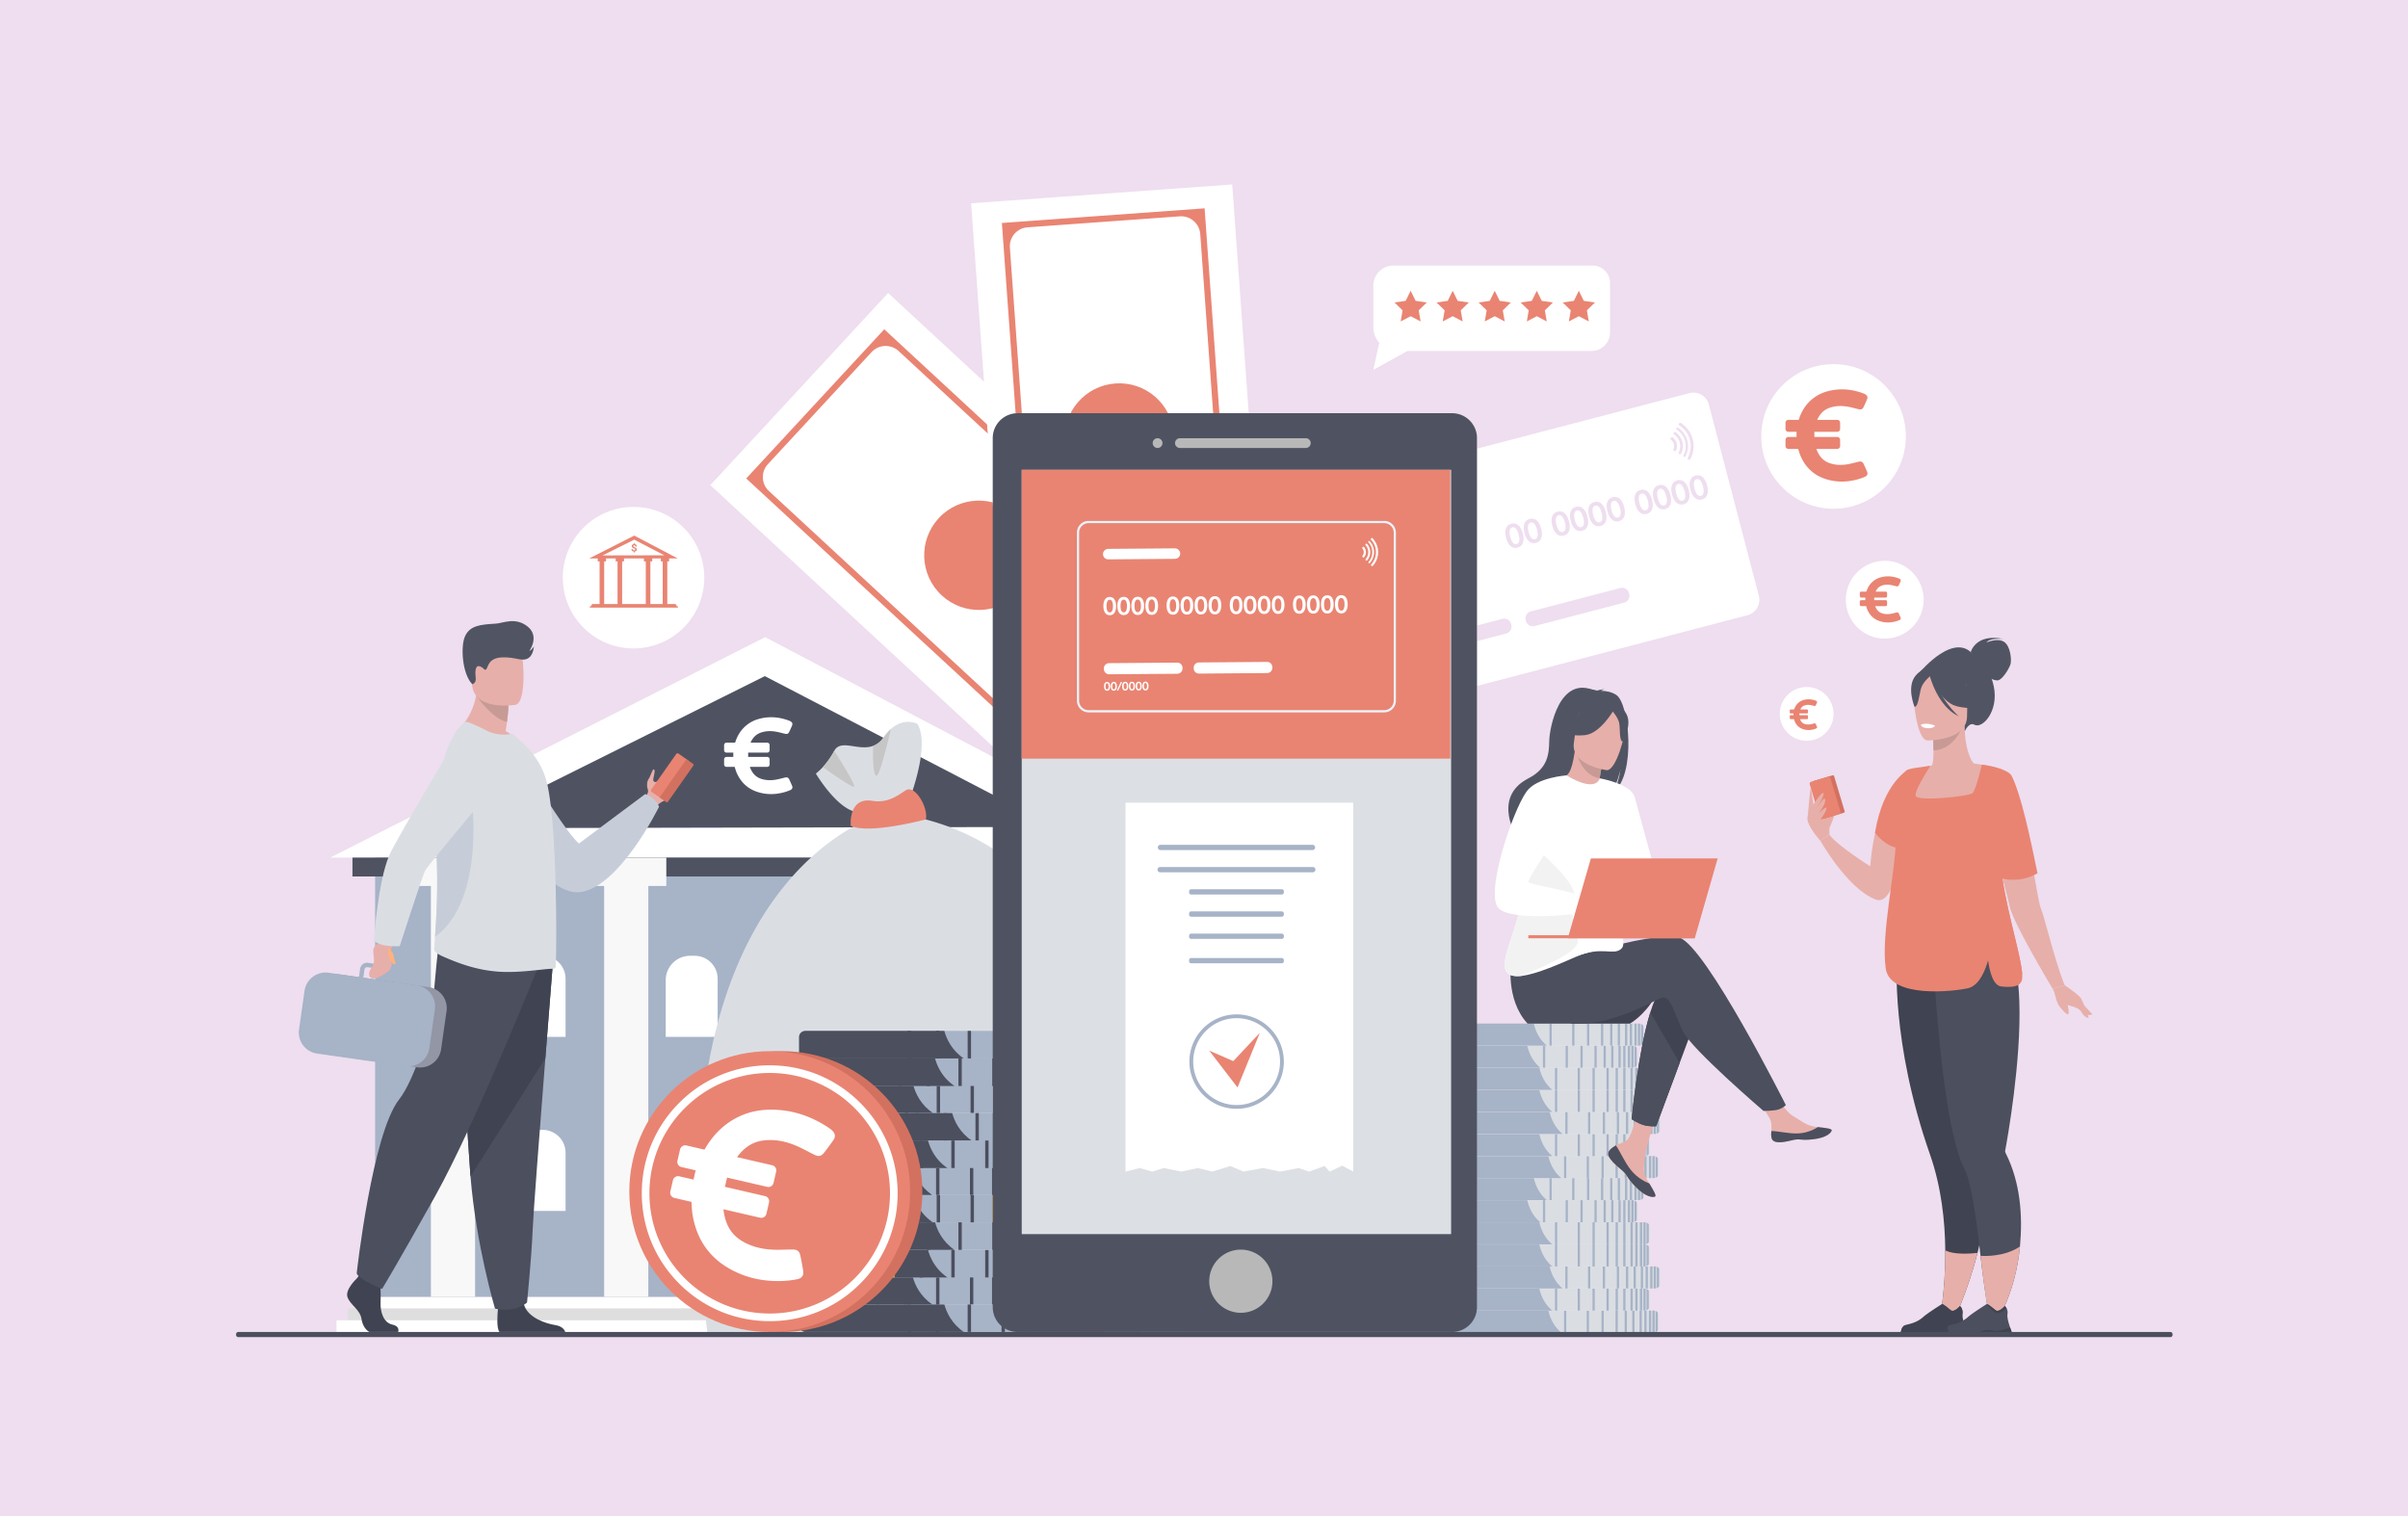 <svg xmlns="http://www.w3.org/2000/svg" width="470" height="296" fill="none"><path fill="#EEDEEF" d="M0 0h470v296H0z"/><path fill="#fff" fill-rule="evenodd" d="M288.278 133.888v-8.746l5.705-1.491a1.393 1.393 0 0 0 .992-1.695l-.043-.168a1.396 1.396 0 0 0-1.696-.992l-4.958 1.296V87.577l41.476-10.842a3.112 3.112 0 0 1 3.781 2.214l9.763 37.354a3.106 3.106 0 0 1-2.212 3.781zm28.323-19.153q-.174 0-.349.045l-17.464 4.565a1.393 1.393 0 0 0-.993 1.695l.044.168a1.393 1.393 0 0 0 1.695.992l17.464-4.565a1.394 1.394 0 0 0 .993-1.695l-.044-.168a1.394 1.394 0 0 0-1.346-1.037m-21.174-12.565q-.21 0-.438.059-.88.231-1.099 1.11-.169.69.081 1.644.25.956.742 1.479.46.49 1.061.49.21 0 .434-.058.875-.229 1.093-1.109.173-.696-.076-1.652-.25-.955-.735-1.473-.46-.49-1.063-.49m3.586-.938q-.21 0-.438.06-.882.23-1.099 1.11-.169.689.082 1.644.248.956.742 1.478.46.492 1.061.491.208 0 .434-.059.874-.228 1.092-1.108.173-.697-.077-1.652-.248-.955-.734-1.474-.46-.49-1.063-.49m5.434-1.42q-.21 0-.437.06-.882.23-1.099 1.109-.168.69.08 1.645.25.954.742 1.478.46.49 1.062.49.208 0 .433-.058.876-.229 1.094-1.109.172-.696-.077-1.652-.25-.956-.734-1.473-.46-.49-1.064-.49m3.586-.938q-.21 0-.438.06-.88.23-1.098 1.11-.17.69.081 1.644.249.956.742 1.478.46.49 1.061.491.209 0 .434-.059.875-.229 1.092-1.108.175-.698-.077-1.652-.248-.955-.733-1.474-.46-.49-1.064-.49m3.587-.937q-.21 0-.438.06-.882.23-1.099 1.11-.168.69.08 1.644.25.955.742 1.478.461.49 1.063.491.207 0 .432-.059.875-.229 1.094-1.109.172-.696-.077-1.652-.25-.955-.734-1.473-.461-.49-1.063-.49m3.586-.938q-.21 0-.439.06-.88.23-1.098 1.11-.17.69.081 1.644.249.956.742 1.478.46.492 1.061.491.209 0 .434-.059.875-.228 1.092-1.108.175-.697-.076-1.652-.25-.955-.734-1.474-.46-.49-1.063-.49m5.434-1.42q-.21 0-.438.06-.882.23-1.099 1.11-.168.689.08 1.644.251.955.744 1.478.46.49 1.061.491.208 0 .434-.059.874-.23 1.092-1.108.174-.698-.077-1.653-.248-.954-.734-1.473-.46-.49-1.063-.49m3.586-.937q-.21 0-.437.059-.882.231-1.1 1.11-.169.69.081 1.644.25.956.742 1.479.46.49 1.062.49.208 0 .433-.059.876-.228 1.094-1.108.172-.697-.077-1.652-.25-.955-.734-1.474-.46-.49-1.064-.49m3.586-.937q-.21 0-.438.06-.882.23-1.099 1.11-.169.69.082 1.644.249.956.742 1.478.46.49 1.061.49.208 0 .434-.058.874-.228 1.092-1.108.174-.698-.077-1.652-.248-.955-.733-1.474-.46-.49-1.064-.49m3.587-.937q-.212 0-.438.06-.882.23-1.099 1.11-.168.689.08 1.643.25.956.742 1.479.46.49 1.062.49.208 0 .433-.058.875-.229 1.094-1.109.172-.697-.077-1.652-.25-.955-.734-1.473-.461-.49-1.063-.49m-3.455-10.252a.23.23 0 0 0-.197.114l-.058.1a.227.227 0 0 0 .075.304 4.79 4.79 0 0 1 1.652 6.323.227.227 0 0 0 .084.302l.099.059a.227.227 0 0 0 .317-.087 5.34 5.34 0 0 0 .471-3.905 5.35 5.35 0 0 0-2.322-3.175.22.22 0 0 0-.121-.035m-.54.942a.227.227 0 0 0-.125.417 3.8 3.8 0 0 1 1.619 2.24c.251.96.114 1.93-.316 2.746a.228.228 0 0 0 .201.332c.082 0 .16-.043.2-.12a4.26 4.26 0 0 0 .353-3.072 4.27 4.27 0 0 0-1.811-2.507.2.2 0 0 0-.121-.036m-.5.872a.23.23 0 0 0-.199.115l-.033.058a.23.23 0 0 0 .072.302 2.75 2.75 0 0 1 .917 3.507.227.227 0 0 0 .085.298l.057.035a.23.23 0 0 0 .118.032.22.22 0 0 0 .2-.122 3.26 3.26 0 0 0 .245-2.3 3.26 3.26 0 0 0-1.339-1.888.22.22 0 0 0-.123-.037m-.572.997a.23.23 0 0 0-.197.114l-.059.103a.226.226 0 0 0 .059.292c.271.204.478.498.57.852.094.354.057.712-.08 1.023a.224.224 0 0 0 .092.284l.101.06a.225.225 0 0 0 .324-.103 2.126 2.126 0 0 0-.674-2.581.23.23 0 0 0-.136-.044m-30.493 20.883q-.691 0-1.067-1.438-.16-.605-.124-1.049.044-.658.533-.786a.7.7 0 0 1 .169-.022q.37 0 .674.455.242.372.399.97.159.612.129 1.048-.043.671-.523.796a.7.7 0 0 1-.19.026m3.586-.937q-.691 0-1.068-1.438-.158-.605-.122-1.05.045-.657.531-.785a.7.7 0 0 1 .17-.023q.372 0 .674.455.242.372.398.971.16.612.13 1.048-.042.67-.523.796a.8.8 0 0 1-.19.026m5.434-1.421q-.69 0-1.067-1.438-.158-.605-.124-1.049.045-.658.533-.786a.7.7 0 0 1 .169-.022q.374 0 .674.455.242.372.399.97.16.612.129 1.048-.043.67-.522.797a.8.8 0 0 1-.191.025m3.587-.937q-.693 0-1.069-1.438-.157-.605-.122-1.05.045-.658.531-.785a.7.7 0 0 1 .17-.023q.372 0 .675.455.24.372.399.971.16.611.128 1.048-.042.67-.522.796a.8.8 0 0 1-.19.026m3.586-.938q-.691 0-1.068-1.438-.158-.605-.122-1.05.043-.658.531-.784a.7.7 0 0 1 .169-.023q.374 0 .674.455.242.371.399.971.16.61.13 1.048-.043.67-.523.796a.8.8 0 0 1-.19.025m3.585-.937q-.691 0-1.068-1.438-.157-.605-.122-1.05.045-.657.532-.785a.7.7 0 0 1 .17-.023q.37 0 .674.456.241.371.399.97.159.612.128 1.048-.042.67-.522.796a.8.8 0 0 1-.191.026m5.435-1.42q-.692 0-1.068-1.439-.158-.604-.122-1.05.045-.657.531-.784a.7.7 0 0 1 .17-.023q.372 0 .675.455.241.373.397.97.16.611.13 1.049-.042.67-.523.796a.7.7 0 0 1-.19.025m3.586-.937q-.691 0-1.067-1.438-.16-.605-.124-1.05.045-.657.533-.785a.7.7 0 0 1 .169-.023q.37 0 .674.456.242.371.399.97.16.612.129 1.048-.043.67-.522.796a.8.8 0 0 1-.191.026m3.586-.938q-.691 0-1.068-1.437-.158-.606-.122-1.05.045-.658.531-.785a.7.7 0 0 1 .17-.023q.372 0 .675.455.241.373.397.97.16.612.13 1.049-.042.67-.523.796a.7.7 0 0 1-.19.025m3.586-.937q-.69 0-1.067-1.438-.159-.605-.124-1.05.045-.657.533-.785a.7.7 0 0 1 .169-.022q.372 0 .674.455.242.372.399.97.16.612.13 1.048-.044.67-.523.797a.8.8 0 0 1-.191.025M69.528 255.42h158.186v-2.288H69.528z" clip-rule="evenodd"/><path fill="#DEDEDE" fill-rule="evenodd" d="M67.907 257.706h161.429v-2.286H67.907z" clip-rule="evenodd"/><path fill="#fff" fill-rule="evenodd" d="M65.681 259.992h165.881v-2.286H65.682z" clip-rule="evenodd"/><path fill="#A7B3C7" fill-rule="evenodd" d="M73.217 253.132h147.939v-87.4H73.217z" clip-rule="evenodd"/><path fill="#fff" fill-rule="evenodd" d="M231.2 167.4H64.444l84.895-43.031z" clip-rule="evenodd"/><path fill="#4F5361" fill-rule="evenodd" d="m89.755 161.656 116.133-.244-56.607-29.437zM68.795 171.085H227.66V167.4H68.795z" clip-rule="evenodd"/><path fill="#F8F8F8" fill-rule="evenodd" d="M80.592 172.939H96.24V167.4H80.592zM84.103 253.132h8.626v-80.193h-8.626zM114.405 172.939h15.648V167.4h-15.648zM117.916 253.132h8.626v-80.193h-8.626z" clip-rule="evenodd"/><path fill="#DCEAFF" fill-rule="evenodd" d="M167.558 172.939h15.649V167.4h-15.649zM171.069 253.132h8.626v-80.193h-8.626zM199.398 172.939h15.647V167.4h-15.647zM202.908 253.132h8.625v-80.193h-8.625z" clip-rule="evenodd"/><path fill="#fff" d="M154.595 153.372a30 30 0 0 0-.547-1.228c-.172-.361-.392-.467-.804-.377-.522.116-1.034.268-1.556.371-1.008.203-2.019.221-3.014-.081-1.248-.377-1.912-1.246-2.32-2.367h3.383a.47.47 0 0 0 .48-.461v-1.025a.47.47 0 0 0-.48-.461h-3.708c0-.287-.003-.561 0-.835h3.708a.47.47 0 0 0 .48-.461v-1.024a.47.47 0 0 0-.48-.461h-3.241q-.002-.02.007-.032c.389-.85.956-1.532 1.886-1.887 1.082-.411 2.188-.402 3.303-.181.528.103 1.046.259 1.575.374.385.084.609-.025.774-.371a31 31 0 0 0 .542-1.211c.165-.384.068-.655-.308-.866a2 2 0 0 0-.292-.134c-1.562-.586-3.173-.804-4.836-.548-1.17.18-2.262.566-3.205 1.27-1.189.885-1.961 2.053-2.408 3.427l-.055.159h-1.666a.47.47 0 0 0-.48.461v1.024a.47.47 0 0 0 .48.461h1.313v.835h-1.313a.47.47 0 0 0-.48.461v1.025a.47.47 0 0 0 .48.461h1.582c.119.374.22.754.372 1.112.801 1.856 2.143 3.177 4.162 3.806 1.669.52 3.351.505 5.033.059a8.5 8.5 0 0 0 1.287-.448c.402-.178.505-.477.346-.847"/><path fill="#C0D8FB" fill-rule="evenodd" d="M157.884 253.132h-21.471v-23.456c0-5.562 4.509-10.071 10.071-10.071h1.911a9.49 9.49 0 0 1 9.489 9.489z" clip-rule="evenodd"/><path fill="#fff" fill-rule="evenodd" d="M140.073 202.392h-10.135v-11.073a4.754 4.754 0 0 1 4.754-4.755h.902a4.48 4.48 0 0 1 4.479 4.48zM110.39 202.392h-10.135v-11.073a4.754 4.754 0 0 1 4.754-4.755h.902a4.48 4.48 0 0 1 4.479 4.48zM110.39 236.368h-10.135v-11.073a4.754 4.754 0 0 1 4.754-4.753h.902a4.48 4.48 0 0 1 4.479 4.48z" clip-rule="evenodd"/><path fill="#C0D8FB" fill-rule="evenodd" d="M196.37 202.392h-10.135v-11.073a4.753 4.753 0 0 1 4.753-4.755h.902a4.48 4.48 0 0 1 4.48 4.48zM196.37 236.368h-10.135v-11.073a4.753 4.753 0 0 1 4.753-4.753h.902a4.48 4.48 0 0 1 4.48 4.48zM165.699 202.392h-10.135v-11.073a4.755 4.755 0 0 1 4.754-4.755h.902a4.48 4.48 0 0 1 4.479 4.48z" clip-rule="evenodd"/><path fill="#DADEE3" fill-rule="evenodd" d="M323.732 256.752v2.426a.92.92 0 0 1-.16.521.92.92 0 0 1-.609.399 1 1 0 0 1-.166.015H284.15a.94.94 0 0 1-.935-.888l-.001-.047v-2.426l.001-.049a.94.94 0 0 1 .935-.887h38.647q.084 0 .166.016.088.014.17.047a.94.94 0 0 1 .599.873" clip-rule="evenodd"/><path fill="#A7B3C7" fill-rule="evenodd" d="M302.212 255.816h-18.163c-.445 0-.811.396-.834.887l-.001.049v2.426l.001.047c.023.493.389.888.834.888h20.705c-1.576-1.282-2.253-3.033-2.542-4.297M318.59 260.113h.439v-4.296h-.439zM317.103 260.113h.44v-4.296h-.44zM315.32 260.113h.439v-4.296h-.439zM312.588 260.113h.439v-4.296h-.439zM309.698 260.113h.439v-4.296h-.439zM305.267 260.113h.439v-4.296h-.439zM320.006 260.113h.439v-4.296h-.439zM320.941 260.113h.439v-4.296h-.439zM321.844 260.113h.439v-4.296h-.439zM322.524 255.816v4.297h.273a1 1 0 0 0 .166-.015v-4.266a1 1 0 0 0-.166-.016zM323.133 255.879v4.17a.92.92 0 0 0 .439-.35v-3.47a.94.94 0 0 0-.439-.35" clip-rule="evenodd"/><path fill="#DADEE3" fill-rule="evenodd" d="M321.972 252.455v2.426a.934.934 0 0 1-.935.935h-38.649a.937.937 0 0 1-.933-.886q-.002-.025-.002-.049v-2.426q0-.024.002-.049a.937.937 0 0 1 .933-.886h38.649q.084 0 .164.015a.936.936 0 0 1 .771.92" clip-rule="evenodd"/><path fill="#A7B3C7" fill-rule="evenodd" d="M300.452 251.52h-18.163c-.445 0-.811.395-.834.886q-.002.025-.002.049v2.426q0 .024.002.049c.023.491.389.886.834.886h20.705c-1.577-1.282-2.253-3.031-2.542-4.296M316.83 255.816h.439v-4.296h-.439zM315.343 255.816h.439v-4.296h-.439zM313.56 255.816h.439v-4.296h-.439zM310.827 255.816h.44v-4.296h-.44zM307.936 255.816h.44v-4.296h-.44zM303.507 255.816h.438v-4.296h-.438zM318.246 255.816h.439v-4.296h-.439zM319.181 255.816h.439v-4.296h-.439zM320.084 255.816h.439v-4.296h-.439zM320.762 251.52v4.296h.275a1 1 0 0 0 .164-.015v-4.266a1 1 0 0 0-.164-.015zM321.373 251.582v4.172a.95.95 0 0 0 .439-.35v-3.472a.94.94 0 0 0-.439-.35" clip-rule="evenodd"/><path fill="#DADEE3" fill-rule="evenodd" d="M323.984 248.138v2.426a.93.93 0 0 1-.159.523.95.95 0 0 1-.61.397 1 1 0 0 1-.165.015h-38.648a.94.94 0 0 1-.935-.886v-2.524a.94.94 0 0 1 .935-.886h38.648q.085 0 .165.015a.9.9 0 0 1 .61.397c.102.15.159.33.159.523" clip-rule="evenodd"/><path fill="#A7B3C7" fill-rule="evenodd" d="M302.464 247.203h-18.163c-.445 0-.811.395-.834.886v2.524c.023.491.389.886.834.886h20.705c-1.575-1.282-2.253-3.031-2.542-4.296M318.844 251.499h.439v-4.296h-.439zM317.357 251.499h.439v-4.296h-.439zM315.574 251.499h.439v-4.296h-.439zM312.84 251.499h.439v-4.296h-.439zM309.95 251.499h.439v-4.296h-.439zM305.519 251.499h.44v-4.296h-.44zM320.258 251.499h.439v-4.296h-.439zM321.194 251.499h.438v-4.296h-.438zM322.096 251.499h.439v-4.296h-.439zM322.776 247.203v4.296h.274a1 1 0 0 0 .165-.015v-4.266a1 1 0 0 0-.165-.015zM323.387 247.265v4.172a.95.95 0 0 0 .438-.35v-3.472a.95.95 0 0 0-.438-.35" clip-rule="evenodd"/><path fill="#DADEE3" fill-rule="evenodd" d="M321.972 243.841v2.426a.93.93 0 0 1-.771.92 1 1 0 0 1-.164.016h-38.649a.937.937 0 0 1-.933-.887q-.002-.024-.002-.049v-2.426q0-.023.002-.047a.937.937 0 0 1 .933-.888h38.649a.9.9 0 0 1 .336.064.94.94 0 0 1 .599.871" clip-rule="evenodd"/><path fill="#A7B3C7" fill-rule="evenodd" d="M300.452 242.906h-18.163c-.445 0-.811.395-.834.888q-.002.024-.002.047v2.426q0 .025.002.049c.023.491.389.887.834.887h20.705c-1.577-1.283-2.253-3.032-2.542-4.297M316.83 247.203h.439v-4.297h-.439zM315.343 247.203h.439v-4.297h-.439zM313.56 247.203h.439v-4.297h-.439zM310.827 247.203h.44v-4.297h-.44zM307.936 247.203h.44v-4.297h-.44zM303.507 247.203h.438v-4.297h-.438zM318.246 247.203h.439v-4.297h-.439zM319.181 247.203h.439v-4.297h-.439zM320.084 247.203h.439v-4.297h-.439zM320.762 242.906v4.297h.275a1 1 0 0 0 .164-.016v-4.266a1 1 0 0 0-.164-.015zM321.373 242.97v4.17a.94.94 0 0 0 .439-.35v-3.47a.94.94 0 0 0-.439-.35" clip-rule="evenodd"/><path fill="#DADEE3" fill-rule="evenodd" d="M321.972 239.524v2.426a.93.93 0 0 1-.771.92 1 1 0 0 1-.164.016h-38.649a.937.937 0 0 1-.933-.887q-.002-.024-.002-.049v-2.426q0-.024.002-.047a.937.937 0 0 1 .933-.888h38.649a1 1 0 0 1 .336.064.94.94 0 0 1 .599.871" clip-rule="evenodd"/><path fill="#A7B3C7" fill-rule="evenodd" d="M300.452 238.589h-18.163c-.445 0-.811.395-.834.888q-.002.023-.002.047v2.426q0 .025.002.049c.023.491.389.887.834.887h20.705c-1.577-1.283-2.253-3.032-2.542-4.297M316.83 242.886h.439v-4.297h-.439zM315.343 242.886h.439v-4.297h-.439zM313.56 242.886h.439v-4.297h-.439zM310.827 242.886h.44v-4.297h-.44zM307.936 242.886h.44v-4.297h-.44zM303.507 242.886h.438v-4.297h-.438zM318.246 242.886h.439v-4.297h-.439zM319.181 242.886h.439v-4.297h-.439zM320.084 242.886h.439v-4.297h-.439zM320.762 238.589v4.297h.275a1 1 0 0 0 .164-.016v-4.266a1 1 0 0 0-.164-.015zM321.373 238.653v4.17a.94.94 0 0 0 .439-.35v-3.47a.94.94 0 0 0-.439-.35" clip-rule="evenodd"/><path fill="#DADEE3" fill-rule="evenodd" d="M319.62 235.207v2.427a.93.93 0 0 1-.771.919 1 1 0 0 1-.164.016h-38.649a.937.937 0 0 1-.933-.887q-.002-.024-.002-.048v-2.427q0-.024.002-.047a.937.937 0 0 1 .933-.888h38.649a.9.9 0 0 1 .336.064c.18.069.332.191.439.35.101.148.16.328.16.521" clip-rule="evenodd"/><path fill="#A7B3C7" fill-rule="evenodd" d="M298.098 234.272h-18.163c-.444 0-.811.395-.832.888q-.002.023-.002.047v2.427q0 .024.002.048c.021.492.388.887.832.887h20.707c-1.578-1.283-2.253-3.032-2.544-4.297M314.477 238.569h.44v-4.297h-.44zM312.991 238.569h.439v-4.297h-.439zM311.208 238.569h.439v-4.297h-.439zM308.475 238.569h.439v-4.297h-.439zM305.584 238.569h.439v-4.297h-.439zM301.153 238.569h.439v-4.297h-.439zM315.893 238.569h.44v-4.297h-.44zM316.828 238.569h.44v-4.297h-.44zM317.731 238.569h.438v-4.297h-.438zM318.41 234.272v4.297h.275a1 1 0 0 0 .164-.016v-4.266a1 1 0 0 0-.164-.015zM319.021 234.336v4.17a.95.95 0 0 0 .439-.35v-3.47a.94.94 0 0 0-.439-.35" clip-rule="evenodd"/><path fill="#DADEE3" fill-rule="evenodd" d="M320.9 230.89v2.426a.94.94 0 0 1-.599.873 1 1 0 0 1-.171.047 1 1 0 0 1-.164.016h-38.649a.94.94 0 0 1-.934-.887l-.001-.049v-2.426l.001-.048a.94.94 0 0 1 .934-.887h38.649a.9.9 0 0 1 .335.063.935.935 0 0 1 .599.872" clip-rule="evenodd"/><path fill="#A7B3C7" fill-rule="evenodd" d="M299.38 229.955h-18.163c-.445 0-.811.395-.834.887l-.001.048v2.426l.001.049c.023.491.389.887.834.887h20.705c-1.577-1.283-2.253-3.032-2.542-4.297M315.758 234.252h.439v-4.297h-.439zM314.271 234.252h.44v-4.297h-.44zM312.488 234.252h.439v-4.297h-.439zM309.756 234.252h.439v-4.297h-.439zM306.866 234.252h.439v-4.297h-.439zM302.435 234.252h.44v-4.297h-.44zM317.174 234.252h.439v-4.297h-.439zM318.109 234.252h.439v-4.297h-.439zM319.012 234.252h.439v-4.297h-.439zM319.69 229.955v4.297h.276q.084 0 .164-.016v-4.267a1 1 0 0 0-.164-.014zM320.301 230.019v4.17a.94.94 0 0 0 .439-.35v-3.47a.92.92 0 0 0-.439-.35" clip-rule="evenodd"/><path fill="#DADEE3" fill-rule="evenodd" d="M323.732 226.593v2.427a.93.93 0 0 1-.599.872 1 1 0 0 1-.17.049 1 1 0 0 1-.166.014H284.15a.94.94 0 0 1-.935-.887l-.001-.048v-2.427l.001-.047a.94.94 0 0 1 .935-.888h38.647q.084 0 .166.015a.936.936 0 0 1 .769.92" clip-rule="evenodd"/><path fill="#A7B3C7" fill-rule="evenodd" d="M302.212 225.658h-18.163c-.445 0-.811.395-.834.888l-.001.047v2.427l.001.048c.023.492.389.887.834.887h20.705c-1.576-1.282-2.253-3.032-2.542-4.297M318.59 229.955h.439v-4.297h-.439zM317.103 229.955h.44v-4.297h-.44zM315.32 229.955h.439v-4.297h-.439zM312.588 229.955h.439v-4.297h-.439zM309.698 229.955h.439v-4.297h-.439zM305.267 229.955h.439v-4.297h-.439zM320.006 229.955h.439v-4.297h-.439zM320.941 229.955h.439v-4.297h-.439zM321.844 229.955h.439v-4.297h-.439zM322.524 225.658v4.297h.273q.084-.001.166-.014v-4.268a1 1 0 0 0-.166-.015zM323.133 225.722v4.17a.94.94 0 0 0 .439-.35v-3.47a.94.94 0 0 0-.439-.35" clip-rule="evenodd"/><path fill="#DADEE3" fill-rule="evenodd" d="M321.972 222.296v2.427a.936.936 0 0 1-.935.935h-38.649a.936.936 0 0 1-.933-.887q-.002-.024-.002-.048v-2.427q0-.024.002-.047a.937.937 0 0 1 .933-.888h38.649q.084 0 .164.016.09.015.172.048a.94.94 0 0 1 .599.871" clip-rule="evenodd"/><path fill="#A7B3C7" fill-rule="evenodd" d="M300.452 221.361h-18.163c-.445 0-.811.395-.834.888q-.002.023-.002.047v2.427q0 .024.002.048c.023.493.389.887.834.887h20.705c-1.577-1.282-2.253-3.032-2.542-4.297M316.83 225.658h.439v-4.297h-.439zM315.343 225.658h.439v-4.297h-.439zM313.56 225.658h.439v-4.297h-.439zM310.827 225.658h.44v-4.297h-.44zM307.936 225.658h.44v-4.297h-.44zM303.507 225.658h.438v-4.297h-.438zM318.246 225.658h.439v-4.297h-.439zM319.181 225.658h.439v-4.297h-.439zM320.084 225.658h.439v-4.297h-.439zM320.762 221.361v4.297h.275a1 1 0 0 0 .164-.014v-4.267a1 1 0 0 0-.164-.016zM321.373 221.425v4.17a.94.94 0 0 0 .439-.35v-3.47a.94.94 0 0 0-.439-.35" clip-rule="evenodd"/><path fill="#DADEE3" fill-rule="evenodd" d="M323.984 217.979v2.427a.942.942 0 0 1-.934.935h-38.648a.94.94 0 0 1-.935-.887v-2.522a.94.94 0 0 1 .935-.888h38.648q.085 0 .165.016.089.015.172.048a.95.95 0 0 1 .438.35c.102.15.159.328.159.521" clip-rule="evenodd"/><path fill="#A7B3C7" fill-rule="evenodd" d="M302.464 217.044h-18.163c-.445 0-.811.395-.834.888v2.522c.023.493.389.887.834.887h20.705c-1.575-1.282-2.253-3.032-2.542-4.297M318.844 221.341h.439v-4.297h-.439zM317.357 221.341h.439v-4.297h-.439zM315.574 221.341h.439v-4.297h-.439zM312.84 221.341h.439v-4.297h-.439zM309.95 221.341h.439v-4.297h-.439zM305.519 221.341h.44v-4.297h-.44zM320.258 221.341h.439v-4.297h-.439zM321.194 221.341h.438v-4.297h-.438zM322.096 221.341h.439v-4.297h-.439zM322.776 217.044v4.297h.274a1 1 0 0 0 .165-.014v-4.267a1 1 0 0 0-.165-.016zM323.387 217.108v4.17a.94.94 0 0 0 .438-.35v-3.47a.95.95 0 0 0-.438-.35" clip-rule="evenodd"/><path fill="#DADEE3" fill-rule="evenodd" d="M321.972 213.684v2.425a.934.934 0 0 1-.935.935h-38.649a.936.936 0 0 1-.933-.886q-.002-.025-.002-.049v-2.425q0-.024.002-.049a.936.936 0 0 1 .933-.886h38.649a.9.9 0 0 1 .336.062.94.94 0 0 1 .599.873" clip-rule="evenodd"/><path fill="#A7B3C7" fill-rule="evenodd" d="M300.452 212.749h-18.163c-.445 0-.811.394-.834.886q-.002.024-.002.049v2.425q0 .024.002.049c.023.492.389.886.834.886h20.705c-1.577-1.282-2.253-3.03-2.542-4.295M316.83 217.044h.439v-4.295h-.439zM315.343 217.044h.439v-4.295h-.439zM313.56 217.044h.439v-4.295h-.439zM310.827 217.044h.44v-4.295h-.44zM307.936 217.044h.44v-4.295h-.44zM303.507 217.044h.438v-4.295h-.438zM318.246 217.044h.439v-4.295h-.439zM319.181 217.044h.439v-4.295h-.439zM320.084 217.044h.439v-4.295h-.439zM320.762 212.749v4.295h.275a1 1 0 0 0 .164-.014v-4.267a1 1 0 0 0-.164-.014zM321.373 212.811v4.171a.94.94 0 0 0 .439-.35v-3.471a.94.94 0 0 0-.439-.35" clip-rule="evenodd"/><path fill="#DADEE3" fill-rule="evenodd" d="M321.972 209.367v2.425a.934.934 0 0 1-.935.935h-38.649a.936.936 0 0 1-.933-.886q-.002-.025-.002-.049v-2.425q0-.024.002-.049a.936.936 0 0 1 .933-.886h38.649a.9.9 0 0 1 .336.062.94.94 0 0 1 .599.873" clip-rule="evenodd"/><path fill="#A7B3C7" fill-rule="evenodd" d="M300.452 208.432h-18.163c-.445 0-.811.394-.834.886q-.002.025-.002.049v2.425q0 .024.002.049c.023.492.389.886.834.886h20.705c-1.577-1.282-2.253-3.031-2.542-4.295M316.83 212.727h.439v-4.295h-.439zM315.343 212.727h.439v-4.295h-.439zM313.56 212.727h.439v-4.295h-.439zM310.827 212.727h.44v-4.295h-.44zM307.936 212.727h.44v-4.295h-.44zM303.507 212.727h.438v-4.295h-.438zM318.246 212.727h.439v-4.295h-.439zM319.181 212.727h.439v-4.295h-.439zM320.084 212.727h.439v-4.295h-.439zM320.762 208.432v4.295h.275a1 1 0 0 0 .164-.014v-4.267a1 1 0 0 0-.164-.014zM321.373 208.494v4.171a.94.94 0 0 0 .439-.35v-3.471a.94.94 0 0 0-.439-.35" clip-rule="evenodd"/><path fill="#DADEE3" fill-rule="evenodd" d="M319.62 205.05v2.425a.934.934 0 0 1-.935.935h-38.649a.936.936 0 0 1-.933-.886q-.002-.025-.002-.049v-2.425q0-.025.002-.049a.936.936 0 0 1 .933-.886h38.649a.9.9 0 0 1 .336.062.94.94 0 0 1 .599.873" clip-rule="evenodd"/><path fill="#A7B3C7" fill-rule="evenodd" d="M298.098 204.115h-18.163c-.444 0-.811.394-.832.886q-.002.024-.002.049v2.425q0 .024.002.049c.021.492.388.886.832.886h20.707c-1.578-1.282-2.253-3.031-2.544-4.295M314.477 208.41h.44v-4.295h-.44zM312.991 208.41h.439v-4.295h-.439zM311.208 208.41h.439v-4.295h-.439zM308.475 208.41h.439v-4.295h-.439zM305.584 208.41h.439v-4.295h-.439zM301.153 208.41h.439v-4.295h-.439zM315.893 208.41h.44v-4.295h-.44zM316.828 208.41h.44v-4.295h-.44zM317.731 208.41h.438v-4.295h-.438zM318.41 204.115v4.295h.275a1 1 0 0 0 .164-.014v-4.267a1 1 0 0 0-.164-.014zM319.021 204.177v4.171a.95.95 0 0 0 .439-.35v-3.471a.95.95 0 0 0-.439-.35" clip-rule="evenodd"/><path fill="#DADEE3" fill-rule="evenodd" d="M320.9 200.732v2.426a.94.94 0 0 1-.159.523.95.95 0 0 1-.611.398 1 1 0 0 1-.164.014h-38.649a.937.937 0 0 1-.934-.886l-.001-.049v-2.426l.001-.049a.937.937 0 0 1 .934-.885h38.649a.9.9 0 0 1 .335.062.933.933 0 0 1 .599.872" clip-rule="evenodd"/><path fill="#A7B3C7" fill-rule="evenodd" d="M299.38 199.798h-18.163c-.445 0-.811.394-.834.885l-.001.049v2.426l.001.049c.023.491.389.886.834.886h20.705c-1.577-1.282-2.253-3.031-2.542-4.295M315.758 204.093h.439v-4.295h-.439zM314.271 204.093h.44v-4.295h-.44zM312.488 204.093h.439v-4.295h-.439zM309.756 204.093h.439v-4.295h-.439zM306.866 204.093h.439v-4.295h-.439zM302.435 204.093h.44v-4.295h-.44zM317.174 204.093h.439v-4.295h-.439zM318.109 204.093h.439v-4.295h-.439zM319.012 204.093h.439v-4.295h-.439zM319.69 199.798v4.295h.276q.084 0 .164-.014v-4.267a1 1 0 0 0-.164-.014zM320.301 199.86v4.171a.94.94 0 0 0 .439-.35v-3.471a.94.94 0 0 0-.439-.35" clip-rule="evenodd"/><path fill="#fff" fill-rule="evenodd" d="m244.412 122.942-34.699 37.507-50.001-46.261-.001-.001-21.068-19.492 34.699-37.504z" clip-rule="evenodd"/><path fill="#E98472" fill-rule="evenodd" d="m211.948 148.101 20.315-21.959a3.676 3.676 0 0 0-.202-5.196l-56.657-52.419a3.744 3.744 0 0 0-5.29.206l-20.234 21.87a3.71 3.71 0 0 0 .204 5.246l56.695 52.452a3.66 3.66 0 0 0 5.169-.2m24.521-24.725-26.939 29.118-63.879-59.1 26.94-29.117z" clip-rule="evenodd"/><path fill="#E98472" fill-rule="evenodd" d="M183.812 116.22c-4.327-4.003-4.59-10.755-.586-15.082 4.003-4.326 10.754-4.589 15.081-.586s4.589 10.755.586 15.082c-4.003 4.326-10.754 4.589-15.081.586" clip-rule="evenodd"/><path fill="#fff" fill-rule="evenodd" d="m247.477 132.575-50.963 3.678-4.902-67.942-2.066-28.628 50.961-3.677z" clip-rule="evenodd"/><path fill="#E98472" fill-rule="evenodd" d="m206.583 128.764 29.837-2.153a3.676 3.676 0 0 0 3.403-3.932l-5.555-76.987a3.745 3.745 0 0 0-4.003-3.464l-29.718 2.145a3.71 3.71 0 0 0-3.435 3.97l5.56 77.036a3.655 3.655 0 0 0 3.911 3.385m34.797-1.299-39.564 2.855-6.264-86.798 39.565-2.856z" clip-rule="evenodd"/><path fill="#E98472" fill-rule="evenodd" d="M207.821 86.262c-.425-5.88 3.998-10.99 9.876-11.413 5.879-.425 10.988 3.997 11.413 9.876s-3.997 10.989-9.876 11.413c-5.88.424-10.989-3.998-11.413-9.877" clip-rule="evenodd"/><path fill="#DADEE3" fill-rule="evenodd" d="M159.241 150.995s4.4 7.454 8.433 7.558c4.035.102 10.171-3.456 10.171-3.456s3.704-9.933 1.192-13.82c0 0-2.52-1.331-5.153 1.019a8.8 8.8 0 0 0-1.364 1.572c-.64.924-1.357 1.451-2.117 1.728-2.879 1.053-6.295-1.426-7.573.967a16 16 0 0 1-2.225 3.17c-.79.847-1.364 1.262-1.364 1.262M222.356 259.992s10.803-94.783-49.297-101.439c0 0-46.637 11.104-35.006 101.439z" clip-rule="evenodd"/><path fill="#E98472" fill-rule="evenodd" d="M180.728 159.937s-11.221 3.002-14.683 1.238c0 0-.523-5.646 4.202-4.855 3.234.543 5.341-1.328 6.58-2.087 1.753-1.073 4.366 3.342 3.901 5.704" clip-rule="evenodd"/><path fill="#C6C6C6" fill-rule="evenodd" d="M170.963 151.426c.717.648 2.921-9.13 2.921-9.13a8.8 8.8 0 0 0-1.364 1.572c-.64.924-1.357 1.451-2.118 1.728-.007.285-.136 5.2.561 5.83M160.605 149.733c.158.112 5.348 3.852 6.051 3.852.717 0-3.826-7.022-3.826-7.022a16 16 0 0 1-2.225 3.17" clip-rule="evenodd"/><path fill="#A7B3C7" fill-rule="evenodd" d="M216.42 255.767v3.039c0 .242-.088.467-.238.654-.16.197-.388.352-.656.439a1.656 1.656 0 0 1-.501.08h-57.661c-.743 0-1.356-.496-1.393-1.112l-.002-.061v-3.039l.002-.061c.037-.616.65-1.11 1.393-1.11h57.661q.126 0 .246.018.132.02.255.059a1.4 1.4 0 0 1 .656.44c.15.187.238.412.238.654" clip-rule="evenodd"/><path fill="#4B4F5E" fill-rule="evenodd" d="M188.106 259.979h-30.891c-.664 0-1.211-.496-1.244-1.112l-.002-.061v-3.039l.002-.061c.033-.616.58-1.11 1.244-1.11h27.097c.433 1.584 1.442 3.775 3.794 5.383" clip-rule="evenodd"/><path fill="#FFA412" fill-rule="evenodd" d="M208.749 259.979h.655v-5.383h-.655zM206.531 259.979h.655v-5.383h-.655zM203.87 259.979h.656v-5.383h-.656zM199.792 259.979h.656v-5.383h-.656z" clip-rule="evenodd"/><path fill="#4B4F5E" fill-rule="evenodd" d="M195.481 259.979h.655v-5.383h-.655zM188.871 259.979h.655v-5.383h-.655zM182.681 259.979h.655v-5.383h-.655zM177.154 259.979h.655v-5.383h-.655z" clip-rule="evenodd"/><path fill="#FFA412" fill-rule="evenodd" d="M210.861 259.979h.654v-5.383h-.654zM212.255 259.979h.656v-5.383h-.656zM213.602 259.979h.655v-5.383h-.655zM215.271 254.614v5.346q-.12.018-.246.019h-.409v-5.383h.409q.126 0 .246.018M216.182 255.113v4.347c-.16.197-.388.352-.656.439v-5.226a1.4 1.4 0 0 1 .656.44" clip-rule="evenodd"/><path fill="#A7B3C7" fill-rule="evenodd" d="M210.256 250.384v3.039c0 .242-.088.467-.239.654-.16.197-.388.352-.656.439a1.4 1.4 0 0 1-.255.061q-.12.018-.246.019h-57.661c-.743 0-1.356-.496-1.393-1.112l-.002-.061v-3.039l.002-.061c.037-.616.65-1.11 1.393-1.11h57.661q.056 0 .111.003l.046.004.052.006.037.005q.132.02.255.059l.036.013.036.013.11.048.036.017.066.035a1 1 0 0 1 .125.082l.003.003.036.026a1 1 0 0 1 .101.088l.027.027.028.027.052.061c.151.187.239.412.239.654" clip-rule="evenodd"/><path fill="#4B4F5E" fill-rule="evenodd" d="M181.941 254.596H151.05c-.665 0-1.21-.496-1.244-1.112l-.002-.061v-3.039l.002-.061c.034-.616.579-1.11 1.244-1.11h27.096l.038.132c.452 1.572 1.469 3.688 3.757 5.251" clip-rule="evenodd"/><path fill="#FFA412" fill-rule="evenodd" d="M202.584 254.596h.655v-5.383h-.655zM200.365 254.596h.656v-5.383h-.656zM197.705 254.596h.655v-5.383h-.655z" clip-rule="evenodd"/><path fill="#4B4F5E" fill-rule="evenodd" d="M193.627 254.596h.655v-5.383h-.655zM189.316 254.596h.655v-5.383h-.655zM182.705 254.596h.656v-5.383h-.656zM176.516 254.596h.655v-5.383h-.655zM170.99 254.596h.654v-5.383h-.654z" clip-rule="evenodd"/><path fill="#FFA412" fill-rule="evenodd" d="M204.696 254.596h.655v-5.383h-.655zM206.09 254.596h.655v-5.383h-.655zM207.437 254.596h.655v-5.383h-.655zM209.106 249.23v5.345a1.5 1.5 0 0 1-.246.019h-.409v-5.383h.409q.125 0 .246.019M210.017 249.73v4.347c-.16.197-.388.352-.656.439v-5.226a1.4 1.4 0 0 1 .656.44" clip-rule="evenodd"/><path fill="#A7B3C7" fill-rule="evenodd" d="M213.235 245.133v3.04c0 .243-.088.468-.24.655a1.4 1.4 0 0 1-.655.438 1.656 1.656 0 0 1-.501.079h-57.661a1.6 1.6 0 0 1-.643-.132c-.408-.18-.7-.525-.746-.927l-.004-.053-.002-.06v-3.04l.002-.06c.037-.617.65-1.111 1.393-1.111h57.661q.126 0 .246.019.133.02.255.06c.268.087.497.241.655.438.152.188.24.412.24.654" clip-rule="evenodd"/><path fill="#4B4F5E" fill-rule="evenodd" d="M184.919 249.345h-30.89a1.3 1.3 0 0 1-.574-.132 1.18 1.18 0 0 1-.666-.927l-.004-.053-.002-.06v-3.04l.002-.06c.034-.617.58-1.111 1.244-1.111h27.098c.42 1.541 1.385 3.657 3.604 5.251z" clip-rule="evenodd"/><path fill="#FFA412" fill-rule="evenodd" d="M205.563 249.345h.655v-5.383h-.655zM203.344 249.345H204v-5.383h-.656zM200.684 249.345h.655v-5.383h-.655zM196.606 249.345h.655v-5.383h-.655z" clip-rule="evenodd"/><path fill="#4B4F5E" fill-rule="evenodd" d="M192.295 249.345h.655v-5.383h-.655zM185.684 249.345h.656v-5.383h-.656zM179.495 249.345h.655v-5.383h-.655z" clip-rule="evenodd"/><path fill="#FFA412" fill-rule="evenodd" d="M173.969 249.345h.656v-5.383h-.656zM207.674 249.345h.656v-5.383h-.656zM209.069 249.345h.655v-5.383h-.655zM210.417 249.345h.654v-5.383h-.654zM212.085 243.981v5.345a2 2 0 0 1-.246.019h-.409v-5.383h.409q.126 0 .246.019M212.995 244.479v4.348a1.4 1.4 0 0 1-.655.439v-5.226c.268.088.497.242.655.439" clip-rule="evenodd"/><path fill="#A7B3C7" fill-rule="evenodd" d="M214.616 239.75v3.04c0 .243-.088.468-.239.655-.16.196-.388.352-.656.438a1.5 1.5 0 0 1-.501.079h-57.661c-.743 0-1.355-.495-1.393-1.112l-.002-.06v-3.04l.002-.06c.035-.571.561-1.036 1.228-1.102q.081-.009.165-.009h57.661q.127 0 .246.019.132.02.255.06c.268.087.496.241.656.438.151.188.239.412.239.654" clip-rule="evenodd"/><path fill="#4B4F5E" fill-rule="evenodd" d="M186.301 243.962H155.41c-.663 0-1.21-.495-1.244-1.112l-.002-.06v-3.04l.002-.06c.031-.569.501-1.036 1.097-1.102q.071-.009.147-.009h27.098l.002.009c.435 1.583 1.443 3.77 3.791 5.374" clip-rule="evenodd"/><path fill="#FFA412" fill-rule="evenodd" d="M206.944 243.962h.656v-5.383h-.656zM204.726 243.962h.655v-5.383h-.655zM202.065 243.962h.656v-5.383h-.656zM197.987 243.962h.656v-5.383h-.656z" clip-rule="evenodd"/><path fill="#4B4F5E" fill-rule="evenodd" d="M193.676 243.962h.655v-5.383h-.655zM187.066 243.962h.655v-5.383h-.655zM180.876 243.962h.656v-5.383h-.656z" clip-rule="evenodd"/><path fill="#FFA412" fill-rule="evenodd" d="M175.35 243.962h.656v-5.383h-.656zM209.056 243.962h.655v-5.383h-.655zM210.45 243.962h.656v-5.383h-.656zM211.797 243.962h.655v-5.383h-.655zM213.467 238.598v5.344a1.5 1.5 0 0 1-.247.019h-.409v-5.382h.409q.126 0 .247.019M214.377 239.096v4.348c-.16.197-.388.351-.656.439v-5.226c.268.088.496.242.656.439" clip-rule="evenodd"/><path fill="#A7B3C7" fill-rule="evenodd" d="M210.377 234.376v3.039c0 .242-.088.467-.239.654a1.4 1.4 0 0 1-.656.44 1.5 1.5 0 0 1-.255.06l-.08.01-.047.003-.044.003-.075.003H151.32c-.743 0-1.356-.496-1.393-1.112l-.002-.061v-3.039l.002-.061q0-.025.004-.049c.055-.497.484-.906 1.045-1.025q.022-.005.043-.009.146-.028.301-.027h57.661q.065 0 .125.004l.055.004h.001q.033.004.065.011.132.02.255.059c.268.087.496.242.656.439.151.187.239.412.239.654" clip-rule="evenodd"/><path fill="#4B4F5E" fill-rule="evenodd" d="M182.062 238.588h-30.891c-.664 0-1.211-.496-1.244-1.112l-.002-.061v-3.039l.002-.061q0-.025.004-.049c.05-.507.448-.923.966-1.032a1.236 1.236 0 0 1 .274-.029h27.098l.01.037c.438 1.579 1.446 3.744 3.771 5.337z" clip-rule="evenodd"/><path fill="#FFA412" fill-rule="evenodd" d="M202.705 238.588h.655v-5.383h-.655zM200.487 238.588h.655v-5.383h-.655zM197.826 238.588h.655v-5.383h-.655zM193.748 238.588h.655v-5.383h-.655z" clip-rule="evenodd"/><path fill="#4B4F5E" fill-rule="evenodd" d="M189.437 238.588h.655v-5.383h-.655zM182.826 238.588h.656v-5.383h-.656z" clip-rule="evenodd"/><path fill="#FFA412" fill-rule="evenodd" d="M176.637 238.588h.655v-5.383h-.655zM171.111 238.588h.656v-5.383h-.656zM204.817 238.588h.655v-5.383h-.655zM206.211 238.588h.655v-5.383h-.655zM207.558 238.588h.655v-5.383h-.655zM209.227 233.222v5.346q-.12.019-.246.018h-.409v-5.383h.409q.127.001.246.019M210.138 233.722v4.347a1.4 1.4 0 0 1-.656.44v-5.226c.268.087.496.242.656.439" clip-rule="evenodd"/><path fill="#A7B3C7" fill-rule="evenodd" d="M210.256 229.03v3.041c0 .242-.088.467-.239.654a1.4 1.4 0 0 1-.656.438 1 1 0 0 1-.199.05h-.001l-.055.011q-.12.018-.246.018h-57.661a1.5 1.5 0 0 1-.249-.018c-.627-.097-1.111-.546-1.144-1.092l-.002-.061v-3.041l.002-.059c.037-.616.65-1.112 1.393-1.112h57.661q.056 0 .111.005l.046.002.052.008.037.004q.132.02.255.06l.036.012.036.013.071.029a2 2 0 0 1 .212.116l.054.036.003.003.036.028q.053.04.101.086l.027.028.028.028.052.059c.151.188.239.412.239.654" clip-rule="evenodd"/><path fill="#4B4F5E" fill-rule="evenodd" d="M181.941 233.242H151.05l-.074-.001-.079-.007c-.594-.07-1.061-.535-1.091-1.102l-.002-.061v-3.041l.002-.059c.034-.616.579-1.112 1.244-1.112h27.096l.038.133c.449 1.56 1.452 3.653 3.7 5.213z" clip-rule="evenodd"/><path fill="#FFA412" fill-rule="evenodd" d="M202.584 233.242h.655v-5.383h-.655zM200.365 233.242h.656v-5.383h-.656zM197.705 233.242h.655v-5.383h-.655z" clip-rule="evenodd"/><path fill="#4B4F5E" fill-rule="evenodd" d="M193.627 233.242h.655v-5.383h-.655zM189.316 233.242h.655v-5.383h-.655zM182.705 233.242h.656v-5.383h-.656z" clip-rule="evenodd"/><path fill="#FFA412" fill-rule="evenodd" d="M176.516 233.242h.655v-5.383h-.655zM170.99 233.242h.654v-5.383h-.654zM204.696 233.242h.655v-5.383h-.655zM206.09 233.242h.655v-5.383h-.655zM207.437 233.242h.655v-5.383h-.655zM209.106 227.878v5.346q-.12.018-.246.018h-.409v-5.383h.409q.125 0 .246.019M210.017 228.376v4.349a1.4 1.4 0 0 1-.656.438v-5.225c.268.087.496.242.656.438" clip-rule="evenodd"/><path fill="#A7B3C7" fill-rule="evenodd" d="M213.235 223.781v3.04c0 .242-.088.466-.24.654a1.4 1.4 0 0 1-.655.438 1.5 1.5 0 0 1-.255.06 1.5 1.5 0 0 1-.246.019h-57.661c-.231 0-.45-.048-.643-.133-.408-.178-.7-.524-.746-.926l-.004-.052-.002-.06v-3.04l.002-.06c.037-.617.65-1.112 1.393-1.112h57.661q.126 0 .246.018.133.02.255.061c.268.086.497.242.655.438.152.187.24.412.24.655" clip-rule="evenodd"/><path fill="#4B4F5E" fill-rule="evenodd" d="M184.919 227.992h-30.89c-.207 0-.402-.048-.574-.133a1.18 1.18 0 0 1-.666-.926l-.004-.052-.002-.06v-3.04l.002-.06c.034-.617.58-1.112 1.244-1.112h27.098c.42 1.541 1.385 3.657 3.604 5.25q.093.068.188.133" clip-rule="evenodd"/><path fill="#fff" fill-rule="evenodd" d="M205.563 227.992h.655v-5.383h-.655zM203.344 227.992H204v-5.383h-.656zM200.684 227.992h.655v-5.383h-.655zM196.606 227.992h.655v-5.383h-.655z" clip-rule="evenodd"/><path fill="#4B4F5E" fill-rule="evenodd" d="M192.295 227.992h.655v-5.383h-.655zM185.684 227.992h.656v-5.383h-.656zM179.495 227.992h.655v-5.383h-.655z" clip-rule="evenodd"/><path fill="#fff" fill-rule="evenodd" d="M173.969 227.992h.656v-5.383h-.656zM207.674 227.992h.656v-5.383h-.656zM209.069 227.992h.655v-5.383h-.655zM210.417 227.992h.654v-5.383h-.654zM212.085 222.627v5.346a1.5 1.5 0 0 1-.246.019h-.409v-5.383h.409q.126 0 .246.018M212.995 223.127v4.348a1.4 1.4 0 0 1-.655.438v-5.225c.268.086.497.242.655.439" clip-rule="evenodd"/><path fill="#A7B3C7" fill-rule="evenodd" d="M217.946 218.398v3.04c0 .242-.088.466-.239.654a1.4 1.4 0 0 1-.655.438 1.5 1.5 0 0 1-.255.06 1.5 1.5 0 0 1-.246.019H158.89c-.743 0-1.356-.494-1.393-1.111l-.002-.06v-3.04l.002-.06c.034-.571.561-1.037 1.228-1.104q.082-.008.165-.008h57.661a1.6 1.6 0 0 1 .501.079c.268.086.497.242.655.439.151.186.239.411.239.654" clip-rule="evenodd"/><path fill="#4B4F5E" fill-rule="evenodd" d="M189.631 222.609h-30.89c-.664 0-1.21-.494-1.244-1.111l-.002-.06v-3.04l.002-.06c.031-.571.501-1.037 1.096-1.104q.073-.008.148-.008h27.097l.002.008c.435 1.585 1.443 3.772 3.791 5.375" clip-rule="evenodd"/><path fill="#fff" fill-rule="evenodd" d="M210.274 222.609h.656v-5.383h-.656zM208.056 222.609h.656v-5.383h-.656zM205.397 222.609h.656v-5.383h-.656zM201.319 222.609h.656v-5.383h-.656zM197.006 222.609h.656v-5.383h-.656z" clip-rule="evenodd"/><path fill="#4B4F5E" fill-rule="evenodd" d="M190.396 222.609h.656v-5.383h-.656zM184.208 222.609h.655v-5.383h-.655zM178.681 222.609h.655v-5.383h-.655z" clip-rule="evenodd"/><path fill="#fff" fill-rule="evenodd" d="M212.386 222.609h.656v-5.383h-.656zM213.782 222.609h.655v-5.383h-.655zM215.129 222.609h.655v-5.383h-.655zM216.797 217.245v5.345a1.5 1.5 0 0 1-.245.019h-.411v-5.383h.411q.126 0 .245.019M217.707 217.743v4.349a1.4 1.4 0 0 1-.654.438v-5.225c.267.086.496.242.654.438" clip-rule="evenodd"/><path fill="#A7B3C7" fill-rule="evenodd" d="M210.377 213.023v3.04c0 .242-.088.467-.239.654-.16.198-.388.352-.656.438a1.4 1.4 0 0 1-.255.061l-.08.01-.065.006-.033.001-.068.001H151.32c-.743 0-1.356-.494-1.393-1.11l-.002-.061v-3.04l.002-.06c.037-.616.65-1.112 1.393-1.112h57.661l.075.002q.086.005.171.017.132.02.255.061.063.02.121.044l.072.033.007.005a1 1 0 0 1 .071.036l.012.007q.033.018.061.037a1 1 0 0 1 .179.137l.007.006.025.022.004.005.04.042q.03.032.057.064c.151.187.239.412.239.654" clip-rule="evenodd"/><path fill="#4B4F5E" fill-rule="evenodd" d="M182.062 217.234h-30.891c-.664 0-1.211-.494-1.244-1.11l-.002-.061v-3.04l.002-.06c.033-.616.58-1.112 1.244-1.112h27.098q.015.062.034.124c.45 1.572 1.464 3.686 3.747 5.251z" clip-rule="evenodd"/><path fill="#fff" fill-rule="evenodd" d="M202.705 217.234h.655v-5.383h-.655zM200.487 217.234h.655v-5.383h-.655zM197.826 217.234h.655v-5.383h-.655zM193.748 217.234h.655v-5.383h-.655z" clip-rule="evenodd"/><path fill="#4B4F5E" fill-rule="evenodd" d="M189.437 217.234h.655v-5.383h-.655zM182.826 217.234h.656v-5.383h-.656zM176.637 217.234h.655v-5.383h-.655zM171.111 217.234h.656v-5.383h-.656z" clip-rule="evenodd"/><path fill="#fff" fill-rule="evenodd" d="M204.817 217.234h.655v-5.383h-.655zM206.211 217.234h.655v-5.383h-.655zM207.558 217.234h.655v-5.383h-.655zM209.227 211.87v5.346q-.12.019-.246.018h-.409v-5.383h.409q.127.001.246.019M210.138 212.369v4.348c-.16.198-.388.352-.656.438v-5.224c.268.086.496.242.656.438" clip-rule="evenodd"/><path fill="#A7B3C7" fill-rule="evenodd" d="M214.616 207.765v3.039c0 .242-.088.467-.239.654a1.4 1.4 0 0 1-.656.44 1.8 1.8 0 0 1-.501.077h-57.661c-.223 0-.435-.044-.623-.124-.42-.177-.721-.528-.766-.939a1 1 0 0 1-.006-.108v-3.039l.002-.061c.035-.57.561-1.035 1.228-1.103q.081-.009.165-.009h57.661a1.7 1.7 0 0 1 .501.08c.268.087.496.242.656.439.151.187.239.412.239.654" clip-rule="evenodd"/><path fill="#4B4F5E" fill-rule="evenodd" d="M186.301 211.975H155.41c-.2 0-.389-.044-.556-.124a1.18 1.18 0 0 1-.69-1.047v-3.039l.002-.061c.031-.57.501-1.035 1.097-1.103q.071-.009.147-.009h27.098l.002.009c.423 1.544 1.392 3.659 3.614 5.25q.085.064.177.124" clip-rule="evenodd"/><path fill="#fff" fill-rule="evenodd" d="M206.944 211.975h.656v-5.383h-.656zM204.726 211.975h.655v-5.383h-.655zM202.065 211.975h.656v-5.383h-.656zM197.987 211.975h.656v-5.383h-.656z" clip-rule="evenodd"/><path fill="#4B4F5E" fill-rule="evenodd" d="M193.676 211.975h.655v-5.383h-.655zM187.066 211.975h.655v-5.383h-.655zM180.876 211.975h.656v-5.383h-.656zM175.35 211.975h.656v-5.383h-.656z" clip-rule="evenodd"/><path fill="#fff" fill-rule="evenodd" d="M209.056 211.975h.655v-5.383h-.655zM210.45 211.975h.656v-5.383h-.656zM211.797 211.975h.655v-5.383h-.655zM213.467 206.611v5.346a1.6 1.6 0 0 1-.247.018h-.409v-5.383h.409q.126 0 .247.019M214.377 207.109v4.349c-.16.198-.388.352-.656.438v-5.224c.268.086.496.242.656.437" clip-rule="evenodd"/><path fill="#A7B3C7" fill-rule="evenodd" d="M216.42 202.39v3.04c0 .242-.088.467-.238.654-.16.197-.388.351-.656.438a1.5 1.5 0 0 1-.255.06q-.04.007-.08.01l-.046.005-.046.002q-.037.002-.074.002h-57.661c-.743 0-1.356-.494-1.393-1.111l-.002-.06v-3.04l.002-.06c.037-.617.65-1.112 1.393-1.112h57.661a1.7 1.7 0 0 1 .501.079c.268.087.496.242.656.439.15.186.238.411.238.654" clip-rule="evenodd"/><path fill="#4B4F5E" fill-rule="evenodd" d="M188.106 206.601h-30.891c-.664 0-1.211-.494-1.244-1.111l-.002-.06v-3.04l.002-.06c.033-.617.58-1.112 1.244-1.112h27.097c.432 1.583 1.437 3.768 3.781 5.374z" clip-rule="evenodd"/><path fill="#fff" fill-rule="evenodd" d="M208.749 206.601h.655v-5.383h-.655zM206.531 206.601h.655v-5.383h-.655zM203.87 206.601h.656v-5.383h-.656zM199.792 206.601h.656v-5.383h-.656zM195.481 206.601h.655v-5.383h-.655z" clip-rule="evenodd"/><path fill="#4B4F5E" fill-rule="evenodd" d="M188.871 206.601h.655v-5.383h-.655zM182.681 206.601h.655v-5.383h-.655zM177.154 206.601h.657v-5.383h-.657z" clip-rule="evenodd"/><path fill="#fff" fill-rule="evenodd" d="M210.861 206.601h.655v-5.383h-.655zM212.255 206.601h.656v-5.383h-.656zM213.602 206.601h.655v-5.383h-.655zM215.271 201.237v5.345q-.12.02-.246.019h-.409v-5.383h.409q.126 0 .246.019M216.182 201.735v4.349c-.16.197-.388.351-.656.438v-5.225c.268.087.496.242.656.438" clip-rule="evenodd"/><path fill="#D37160" fill-rule="evenodd" d="M125.221 232.587c0-15.134 12.27-27.403 27.404-27.403 15.136 0 27.404 12.269 27.404 27.403 0 15.135-12.268 27.405-27.404 27.405-15.134 0-27.404-12.27-27.404-27.405" clip-rule="evenodd"/><path fill="#E98472" fill-rule="evenodd" d="M122.831 232.587c0-15.134 12.269-27.403 27.404-27.403s27.404 12.269 27.404 27.403c0 15.135-12.269 27.405-27.404 27.405s-27.404-12.27-27.404-27.405" clip-rule="evenodd"/><path fill="#fff" fill-rule="evenodd" d="M150.235 209.433c-12.946 0-23.479 10.533-23.479 23.478 0 12.947 10.533 23.48 23.479 23.48s23.478-10.533 23.478-23.48c0-12.945-10.532-23.478-23.478-23.478m0 48.447c-6.67 0-12.94-2.597-17.655-7.313s-7.313-10.987-7.313-17.656 2.597-12.938 7.313-17.654a24.8 24.8 0 0 1 17.655-7.314c6.669 0 12.939 2.598 17.655 7.314 4.715 4.716 7.312 10.985 7.312 17.654a24.8 24.8 0 0 1-7.312 17.656 24.8 24.8 0 0 1-17.655 7.313" clip-rule="evenodd"/><path fill="#4F5361" fill-rule="evenodd" d="M288.278 85.494v169.663c0 2.658-2.178 4.835-4.838 4.835H198.6a4.85 4.85 0 0 1-4.836-4.835V85.494a4.85 4.85 0 0 1 4.836-4.837h84.84c2.66 0 4.838 2.177 4.838 4.837" clip-rule="evenodd"/><path fill="#B8B8B8" fill-rule="evenodd" d="M254.871 87.446h-24.568a.96.96 0 0 1-.957-.956.96.96 0 0 1 .957-.956h24.568a.96.96 0 0 1 .957.956.96.96 0 0 1-.957.956M225.939 87.446a.96.96 0 0 1-.956-.956.96.96 0 0 1 .956-.956c.526 0 .956.43.956.956s-.43.956-.956.956M248.356 250.083a6.15 6.15 0 0 1-1.788 4.34 6.14 6.14 0 0 1-4.377 1.826 6.167 6.167 0 0 1-6.167-6.166c0-2.19 1.141-4.11 2.862-5.205a6.13 6.13 0 0 1 3.305-.959 6.163 6.163 0 0 1 6.165 6.164" clip-rule="evenodd"/><path fill="#DCDFE3" fill-rule="evenodd" d="M199.423 240.887h83.811V91.705h-83.811z" clip-rule="evenodd"/><path fill="#404351" fill-rule="evenodd" d="M323.153 194.417c-2.234 3.89-5.044 5.391-5.044 5.391h-11.692s18.44-8.356 16.736-5.391" clip-rule="evenodd"/><path fill="#E7AFAA" fill-rule="evenodd" d="M314.173 224.507c-.305.35-.344.739-.193 1.157l.003.006c.28.77 1.2 1.63 2.271 2.49q.205.165.364.304.042.036.082.074.032.027.063.056c.997.92.623 1.131 2.415 2.998 2.044 2.126 3.452 2.165 3.853 1.972.338-.166-.35-1.294-1.112-2.563l-.113-.184-.302-.509c-.895-1.527-.664-2.243-.452-4.513.171-1.845 2.871-10.311 2.871-10.311l-3.919-.674s-1.179 6.74-2.479 7.779c-.695.553-1.473.559-2.142.969q-.07.043-.138.088c-.38.252-.766.511-1.072.861" clip-rule="evenodd"/><path fill="#4B4F5E" fill-rule="evenodd" d="M314.173 224.507c-.305.35-.344.739-.193 1.157l.003.006c.342.769 1.241 1.626 2.275 2.482q.201.168.36.312.042.036.082.074l.063.056c.997.92.623 1.131 2.415 2.998 2.044 2.126 3.452 2.165 3.853 1.972.338-.166-.35-1.294-1.112-2.563-.399-.146-2.247-.896-3.645-2.685-1.231-1.57-2.052-3.588-2.891-4.758q-.07.043-.138.088c-.38.252-.766.511-1.072.861" clip-rule="evenodd"/><path fill="#E7AFAA" fill-rule="evenodd" d="M345.763 222.061c.242 1.209 1.965 1.007 3.89.536 1.926-.469 1.468.09 4.209-.214 2.742-.303 3.571-1.326 3.655-1.733.075-.362-1.279-.489-2.731-.656l-.55-.066c-1.641-.206-2.841-1.265-4.332-2.133-1.41-.823-3.516-4.178-3.516-4.178l-3.76.299s1.974 2.994 2.736 4.298c.449.766.425 1.779.37 2.561-.03.425-.058.86.029 1.286" clip-rule="evenodd"/><path fill="#4B4F5E" fill-rule="evenodd" d="M349.653 222.597c1.926-.469 1.468.09 4.209-.214 2.742-.303 3.571-1.326 3.655-1.733.075-.362-1.279-.489-2.731-.656l-.015.028s-1.643 1.165-3.925 1.22c-1.859.044-3.829-.487-5.112-.467-.03.425-.058.86.029 1.286.242 1.209 1.965 1.007 3.89.536" clip-rule="evenodd"/><path fill="#404351" fill-rule="evenodd" d="m331.358 198.026-8.101 21.801s-1.246.12-2.437-.223c-1.098-.317-2.358-1.147-2.358-1.147s1.274-13.256 3.65-20.865c.609-1.953 1.292-3.533 2.045-4.422 3.684-4.354 7.201 4.856 7.201 4.856" clip-rule="evenodd"/><path fill="#4B4F5E" fill-rule="evenodd" d="M299.316 189.206s23.277-7.871 28.468-6.195c5.192 1.673 20.779 32.685 20.779 32.685s-.351.468-1.311.828c-.894.336-3.055.314-3.055.314s-14.068-12.058-15.743-15.574c-1.674-3.518-2.343-6.867-4.019-6.531-1.022.205-8.932 5.075-16.016 5.075h-10.255c-4.432-4.774-3.192-12.339-3.192-12.339z" clip-rule="evenodd"/><path fill="#515563" fill-rule="evenodd" d="M315.487 135.657c-.959-.648-2.156-.804-3-.82.233-.206.665-.255.665-.255-.516-.117-1.72.309-1.72.309-7.035-3.359-9.006 7.232-9.046 9.725-.042 2.492-.246 5.349-4.039 7.294-7.464 3.822-2.048 11.934-2.048 11.934.053.037 2.881 5.818 2.881 5.818-.026-2.02 10.047-11.88 15.12-14.674 1.31-1.638 1.965-4.662 2.015-4.899-.391 2.407-.911 3.733-1.342 4.47 4.38-3.443 3.055-17.184.514-18.902" clip-rule="evenodd"/><path fill="#E7AFAA" fill-rule="evenodd" d="M312.181 154.695c.023.015-2.496.875-4.178.129-1.585-.7-2.785-3.306-2.762-3.308.72-.033 1.511-.664 2.121-4.797l.306.11 5.16 1.857s-.373 1.655-.615 3.231c-.203 1.324-.313 2.591-.032 2.778" clip-rule="evenodd"/><path fill="#C79A96" fill-rule="evenodd" d="M312.828 148.686s-.373 1.655-.615 3.231c-2.963-.533-4.127-3.486-4.545-5.088z" clip-rule="evenodd"/><path fill="#515563" fill-rule="evenodd" d="M306.424 145.539s-1.578-2.492-1.956-4.623c-.27-1.522.505-7.161 6.172-6.349 0 0 1.646.162 3.194 1.207 1.23.831 3.006 2.625 1.021 7.547l-.517 1.662z" clip-rule="evenodd"/><path fill="#E7AFAA" fill-rule="evenodd" d="M313.597 150.329s-7.059-.948-6.401-5.335c.657-4.387.189-7.463 4.723-7.044 4.536.419 5.158 2.224 5.295 3.742s-1.764 8.77-3.617 8.637" clip-rule="evenodd"/><path fill="#515563" fill-rule="evenodd" d="M315.143 138.327s-2.705 4.855-5.779 5.168c-3.074.315-4.237-.672-4.237-.672s2.541-1.46 3.488-4.536c0 0 5.443-2.629 6.528.04" clip-rule="evenodd"/><path fill="#515563" fill-rule="evenodd" d="M314.603 138.673s1.266 1.366 1.447 2.536c.183 1.17-.007 3.493.676 3.516 0 0 1.981-3.278.647-5.503-1.413-2.36-2.77-.549-2.77-.549" clip-rule="evenodd"/><path fill="#fff" fill-rule="evenodd" d="M293.856 189.33c.384 1.066 1.561 1.339 3.14 1.155 3.011-.351 7.482-2.372 10.704-3.771 4.912-2.129 7.146-.128 8.709-1.484s-1.786-4.369 1.116-18.361c.986-4.745-5.312-14.952-5.312-14.952s-.481 2.979-6.45-.563c-.211-.126-2.56 3.353-4.823 7.641-2.493 4.732-4.883 10.448-4.182 13.392 1.34 5.615-4.019 13.844-2.902 16.943" clip-rule="evenodd"/><path fill="#F2F2F2" fill-rule="evenodd" d="M293.856 189.33c.384 1.066 1.561 1.339 3.14 1.155 2.084-.907 11.084-4.395 10.984-6.757-.15-3.498-1.73-3.61-.614-7.927.896-3.467-7.42-9.913-8.747-11.313-2.493 4.73-2.562 4.955-1.861 7.899 1.34 5.615-4.019 13.844-2.902 16.943" clip-rule="evenodd"/><path fill="#4B4F5E" fill-rule="evenodd" d="m327.843 207.481-4.586 12.346s-1.246.12-2.437-.223c-1.098-.317-2.358-1.147-2.358-1.147s1.274-13.256 3.65-20.865z" clip-rule="evenodd"/><path fill="#fff" fill-rule="evenodd" d="M312.213 151.917s6.141 1.041 6.861 3.684l4.965 18.188s-3.121.56-4.565-.882c-1.442-1.442-5.017-13.379-5.017-13.379zM305.763 151.354s-5.804.357-7.813 3.16c-2.828 3.944-8.44 20.757-5.223 22.998 3.621 2.525 16.481.661 16.481.661s.428-2-.168-2.968c-.595-.967-10.272-2.53-10.719-2.976s5.583-8.709 5.583-10.049 1.859-10.826 1.859-10.826" clip-rule="evenodd"/><path fill="#E98472" fill-rule="evenodd" d="M306.003 183.146h24.786l4.468-15.582h-24.748z" clip-rule="evenodd"/><path fill="#E98472" fill-rule="evenodd" d="M298.301 183.146h32.403v-.606h-32.403z" clip-rule="evenodd"/><path fill="#fff" fill-rule="evenodd" d="M314.256 55.243a3.41 3.41 0 0 0-3.41-3.409h-38.862a3.933 3.933 0 0 0-3.934 3.935v8.08c0 1.17.438 2.24 1.155 3.06l-1.155 5.286 6.669-3.695h35.935a3.6 3.6 0 0 0 3.602-3.6z" clip-rule="evenodd"/><path fill="#E98472" fill-rule="evenodd" d="m275.333 56.755.972 1.971 2.177.316-1.575 1.535.372 2.167-1.946-1.023-1.946 1.023.372-2.167-1.575-1.535 2.175-.316zM283.539 56.755l.974 1.971 2.175.316-1.574 1.535.371 2.167-1.946-1.023-1.946 1.023.372-2.167-1.575-1.535 2.177-.316zM291.747 56.755l.972 1.971 2.175.316-1.574 1.535.372 2.167-1.945-1.023-1.946 1.023.372-2.167-1.575-1.535 2.175-.316zM299.953 56.755l.973 1.971 2.176.316-1.574 1.535.371 2.167-1.946-1.023-1.946 1.023.372-2.167-1.575-1.535 2.176-.316zM308.159 56.755l.974 1.971 2.175.316-1.574 1.535.372 2.167-1.947-1.023-1.946 1.023.372-2.167-1.573-1.535 2.175-.316zM199.423 148.078h83.651V91.705h-83.651z" clip-rule="evenodd"/><path fill="#EBF3FA" fill-rule="evenodd" d="M212.481 102.108a1.854 1.854 0 0 0-1.852 1.852v32.809c0 1.021.831 1.852 1.852 1.852h57.695a1.854 1.854 0 0 0 1.852-1.852V103.96a1.854 1.854 0 0 0-1.852-1.852zm57.695 36.944h-57.695a2.286 2.286 0 0 1-2.283-2.283V103.96a2.286 2.286 0 0 1 2.283-2.283h57.695a2.286 2.286 0 0 1 2.283 2.283v32.809a2.286 2.286 0 0 1-2.283 2.283" clip-rule="evenodd"/><path fill="#fff" fill-rule="evenodd" d="m229.794 131.513-13.303.103a1.025 1.025 0 0 1-1.031-1.015l-.001-.128a1.025 1.025 0 0 1 1.015-1.031l13.303-.104a1.026 1.026 0 0 1 1.031 1.016l.002.127a1.03 1.03 0 0 1-1.016 1.032M247.326 131.376l-13.304.104a1.026 1.026 0 0 1-1.031-1.015v-.128a1.026 1.026 0 0 1 1.014-1.032l13.304-.103a1.025 1.025 0 0 1 1.031 1.015l.002.128a1.027 1.027 0 0 1-1.016 1.031M217.232 118.295a2.4 2.4 0 0 0-.11-.765q-.162-.465-.524-.462-.37.003-.521.465a2.3 2.3 0 0 0-.103.772q.01 1.242.644 1.237.367-.003.517-.474.101-.307.097-.773m.611-.002q.005.727-.245 1.194-.314.59-.981.595-.666.005-.99-.579-.257-.464-.263-1.191-.005-.727.24-1.189.313-.59.985-.594.672-.006.996.579.251.458.258 1.185M219.964 118.274a2.4 2.4 0 0 0-.109-.765q-.164-.465-.526-.462-.37.003-.521.465a2.4 2.4 0 0 0-.103.772q.012 1.242.644 1.237.367-.003.517-.475.102-.306.098-.772m.61-.002q.005.728-.244 1.194-.315.59-.981.594-.667.006-.991-.579-.257-.462-.262-1.19-.007-.727.239-1.189.316-.59.986-.595t.995.579q.253.459.258 1.186M222.696 118.253a2.5 2.5 0 0 0-.11-.766q-.164-.464-.524-.461-.372.003-.523.465a2.4 2.4 0 0 0-.101.772q.009 1.241.643 1.236.366-.003.517-.474.1-.306.098-.772m.609-.002q.007.727-.244 1.194-.315.59-.98.594-.668.005-.992-.579-.255-.462-.262-1.19-.005-.727.239-1.19.316-.588.987-.594.67-.004.994.579.254.459.258 1.186M225.427 118.232a2.5 2.5 0 0 0-.11-.766q-.163-.464-.524-.461-.371.003-.522.465a2.4 2.4 0 0 0-.102.772q.01 1.24.643 1.236.367-.003.518-.474.1-.307.097-.772m.61-.003q.005.727-.244 1.195-.314.588-.981.594-.666.005-.99-.579-.256-.463-.264-1.19-.004-.728.241-1.19.313-.589.985-.594t.996.579q.25.458.257 1.185M229.567 118.2a2.5 2.5 0 0 0-.11-.766q-.164-.464-.524-.462-.372.003-.523.465a2.4 2.4 0 0 0-.101.772q.009 1.242.642 1.237.367-.003.518-.475.1-.306.098-.771m.609-.003q.007.727-.244 1.194-.315.59-.981.595-.667.004-.991-.579-.255-.464-.262-1.191-.005-.727.239-1.189.316-.59.987-.594.67-.006.994.579.254.458.258 1.185M232.298 118.178a2.5 2.5 0 0 0-.11-.765q-.163-.465-.524-.462-.37.003-.522.465-.106.312-.102.772.01 1.242.643 1.237.366-.003.518-.475.1-.306.097-.772m.61-.002q.005.728-.244 1.194-.313.59-.981.594-.666.006-.99-.579-.256-.462-.264-1.19-.004-.727.241-1.189.313-.59.985-.595t.996.579q.25.459.257 1.186M235.029 118.157a2.5 2.5 0 0 0-.108-.766q-.164-.464-.526-.461-.37.003-.522.465-.104.311-.102.772.01 1.242.644 1.236.366-.003.517-.474.102-.306.097-.772m.611-.002q.006.727-.245 1.194-.314.59-.981.594-.666.006-.99-.579-.257-.462-.262-1.19-.006-.727.239-1.189.315-.59.985-.595.672-.004.996.579.251.459.258 1.186M237.761 118.136a2.5 2.5 0 0 0-.109-.766q-.164-.464-.525-.461-.371.003-.522.465a2.4 2.4 0 0 0-.103.772q.012 1.24.644 1.236.366-.003.517-.474.101-.307.098-.772m.61-.003q.006.729-.244 1.195-.315.589-.981.594-.667.005-.991-.579-.257-.463-.262-1.19-.006-.728.239-1.19.315-.589.987-.594.67-.005.994.579.253.458.258 1.185M241.9 118.103a2.5 2.5 0 0 0-.108-.765q-.164-.465-.526-.462-.37.003-.522.465-.104.312-.102.772.01 1.242.644 1.237.366-.003.517-.474.102-.307.097-.773m.61-.002q.007.727-.243 1.194-.315.59-.982.595-.666.004-.99-.579-.257-.464-.262-1.191t.239-1.189q.315-.59.985-.594.672-.006.996.579.251.458.257 1.185M244.632 118.082a2.5 2.5 0 0 0-.109-.765q-.165-.465-.524-.462-.372.003-.523.465a2.4 2.4 0 0 0-.103.772q.012 1.242.644 1.237.367-.003.517-.475.101-.306.098-.772m.61-.002q.006.728-.244 1.194-.315.59-.981.594-.667.006-.991-.579-.257-.462-.262-1.19-.006-.727.239-1.189.316-.59.987-.595.67-.005.994.579.253.459.258 1.186M247.363 118.061a2.4 2.4 0 0 0-.109-.766q-.163-.464-.524-.461-.371.003-.523.465a2.4 2.4 0 0 0-.101.772q.009 1.241.642 1.236.368-.003.518-.474.101-.306.097-.772m.611-.002q.005.727-.245 1.194-.315.59-.981.594-.668.006-.989-.579-.257-.462-.264-1.19-.004-.727.239-1.19.316-.588.987-.594.671-.004.994.579.252.459.259 1.186M250.095 118.04a2.4 2.4 0 0 0-.11-.766q-.163-.464-.524-.461-.37.003-.522.465a2.4 2.4 0 0 0-.102.772q.01 1.24.644 1.236.365-.003.517-.474.1-.307.097-.772m.61-.003q.006.728-.245 1.195-.312.588-.981.594-.665.005-.989-.579-.257-.463-.264-1.19-.005-.728.241-1.19.313-.589.985-.594t.995.579q.253.457.258 1.185M254.234 118.008a2.4 2.4 0 0 0-.109-.766q-.163-.464-.524-.462-.371.003-.523.465a2.4 2.4 0 0 0-.101.772q.009 1.242.642 1.237.367-.003.517-.474.102-.307.098-.772m.611-.003q.005.727-.245 1.194-.315.59-.981.595-.668.004-.989-.579-.258-.463-.264-1.191-.004-.727.239-1.189.316-.59.987-.594.671-.006.994.579.252.458.259 1.185M256.966 117.986a2.4 2.4 0 0 0-.11-.765q-.163-.465-.524-.462-.37.003-.522.465-.106.312-.102.772.009 1.242.644 1.237.365-.003.517-.475a2.5 2.5 0 0 0 .097-.772m.61-.002q.005.728-.245 1.194-.312.59-.981.594-.665.006-.989-.579-.257-.462-.264-1.19-.005-.727.241-1.189.313-.59.985-.595t.995.579q.253.459.258 1.186M259.698 117.965a2.5 2.5 0 0 0-.109-.766q-.164-.464-.525-.461-.371.003-.523.465-.104.311-.102.772.01 1.242.644 1.236.366-.003.517-.474.101-.306.098-.772m.609-.002q.007.727-.243 1.194-.315.59-.981.594-.667.006-.991-.579-.257-.462-.262-1.19-.007-.727.239-1.19.315-.588.985-.594.672-.004.996.579.253.459.257 1.186M262.429 117.944a2.5 2.5 0 0 0-.109-.766q-.164-.464-.525-.461-.371.003-.522.465-.105.31-.101.772.008 1.24.642 1.236.367-.003.517-.474.102-.307.098-.772m.61-.003q.006.727-.244 1.195-.315.589-.981.594-.667.004-.991-.579-.255-.463-.262-1.19-.006-.728.239-1.19.315-.589.987-.594.67-.006.994.579.253.457.258 1.185M229.336 109.081l-13.019.101a1.026 1.026 0 0 1-1.031-1.015 1.026 1.026 0 0 1 1.015-1.032l13.019-.101a1.03 1.03 0 0 1 1.032 1.015 1.03 1.03 0 0 1-1.016 1.032M266.602 107.77a1.56 1.56 0 0 0-.353-.98.167.167 0 0 0-.25-.011l-.061.063a.17.17 0 0 0-.011.219 1.14 1.14 0 0 1 .011 1.428.17.17 0 0 0 .015.22l.062.061c.07.071.188.065.25-.014.213-.272.34-.614.337-.986" clip-rule="evenodd"/><path fill="#fff" fill-rule="evenodd" d="M267.446 107.763a2.4 2.4 0 0 0-.616-1.59.167.167 0 0 0-.244-.002l-.033.035a.17.17 0 0 0-.004.229 2.03 2.03 0 0 1 .022 2.671.166.166 0 0 0 .007.229l.034.034c.068.069.18.067.244-.006.371-.428.595-.989.59-1.6" clip-rule="evenodd"/><path fill="#fff" fill-rule="evenodd" d="M268.185 107.758a3.15 3.15 0 0 0-.841-2.119.167.167 0 0 0-.242-.001.166.166 0 0 0-.003.229c.463.498.746 1.163.752 1.893a2.8 2.8 0 0 1-.722 1.905.166.166 0 0 0 .006.229.166.166 0 0 0 .242-.005 3.14 3.14 0 0 0 .808-2.131" clip-rule="evenodd"/><path fill="#fff" fill-rule="evenodd" d="M268.986 107.752a3.94 3.94 0 0 0-1.084-2.688.17.17 0 0 0-.244-.002l-.059.062a.166.166 0 0 0-.001.23 3.53 3.53 0 0 1 .037 4.816.167.167 0 0 0 .006.231l.059.06a.17.17 0 0 0 .243-.005 3.95 3.95 0 0 0 1.043-2.704M216.388 133.965a1.2 1.2 0 0 0-.054-.369q-.078-.224-.253-.223-.178.002-.251.225-.05.15-.05.372.004.599.311.596.175-.001.249-.228a1.2 1.2 0 0 0 .048-.373m.294-.001q.002.351-.119.576a.5.5 0 0 1-.472.287.51.51 0 0 1-.478-.28 1.2 1.2 0 0 1-.127-.574q-.002-.351.115-.573a.51.51 0 0 1 .476-.287.51.51 0 0 1 .479.279q.123.221.126.572M217.704 133.955a1.2 1.2 0 0 0-.051-.369q-.08-.225-.254-.223-.18.002-.252.225-.05.15-.049.372.005.599.31.596.177-.001.25-.229.048-.147.046-.372m.294-.001q.003.351-.116.576a.51.51 0 0 1-.474.287.51.51 0 0 1-.477-.28q-.125-.223-.127-.574a1.2 1.2 0 0 1 .115-.573.51.51 0 0 1 .476-.287.5.5 0 0 1 .479.279q.122.22.124.572M218.986 133.203a.2.2 0 0 1-.023.079l-.675 1.426q-.05.105-.131.105a.12.12 0 0 1-.085-.033.12.12 0 0 1-.036-.084q0-.04.02-.081l.68-1.423q.048-.102.128-.103.051 0 .086.031a.1.1 0 0 1 .036.083M219.923 133.938a1.2 1.2 0 0 0-.052-.369q-.079-.225-.254-.223-.179.002-.252.224-.05.15-.049.373.005.598.31.596.177-.001.251-.229.047-.148.046-.372m.295-.001a1.2 1.2 0 0 1-.118.576.51.51 0 0 1-.474.286.5.5 0 0 1-.477-.279 1.2 1.2 0 0 1-.127-.574 1.2 1.2 0 0 1 .116-.574.5.5 0 0 1 .475-.286.51.51 0 0 1 .48.279q.12.22.125.572M221.241 133.928a1.2 1.2 0 0 0-.054-.37q-.079-.224-.252-.222-.18 0-.252.224-.05.15-.049.372.005.6.31.597.176-.001.249-.229.05-.149.048-.372m.293-.002q.003.351-.118.576a.5.5 0 0 1-.472.287.51.51 0 0 1-.478-.279 1.2 1.2 0 0 1-.127-.574 1.2 1.2 0 0 1 .117-.574.51.51 0 0 1 .475-.287.51.51 0 0 1 .48.28 1.2 1.2 0 0 1 .123.571M222.557 133.917q0-.219-.052-.369-.079-.224-.253-.223-.18.002-.252.225-.05.15-.049.372.004.599.311.596.175 0 .249-.228.049-.148.046-.373m.296-.001q.002.351-.119.576a.51.51 0 0 1-.473.287.51.51 0 0 1-.477-.28 1.2 1.2 0 0 1-.127-.574q-.002-.351.115-.573a.51.51 0 0 1 .476-.287.5.5 0 0 1 .479.279q.122.221.126.572M223.875 133.907a1.1 1.1 0 0 0-.053-.369q-.079-.225-.252-.223-.18.002-.252.225a1.1 1.1 0 0 0-.049.372q.004.599.31.596.177-.001.249-.229.05-.147.047-.372m.294-.001q.004.351-.117.576a.51.51 0 0 1-.473.287.51.51 0 0 1-.479-.28 1.2 1.2 0 0 1-.125-.574 1.2 1.2 0 0 1 .115-.573.51.51 0 0 1 .476-.287.5.5 0 0 1 .479.279q.122.22.124.572M264.123 156.685v72l-2.159-1.154-2.434 1.154-.992-1.09-3.032 1.09-2.054-.69-3.608.69-3.339-.69-3.816.69-2.542-1.09-3.522 1.09-2.838-.69-3.228.69-3.425-.69-2.249.69-2.447-.69-2.76.69v-72z" clip-rule="evenodd"/><path fill="#A7B3C7" fill-rule="evenodd" d="M256.196 165.927H226.48a.515.515 0 0 1 0-1.029h29.716a.515.515 0 0 1 0 1.029M256.196 170.261H226.48a.515.515 0 1 1 0-1.027h29.716a.515.515 0 1 1 0 1.027M250.185 174.597h-17.694a.4.4 0 0 1-.399-.399v-.231c0-.219.18-.397.399-.397h17.694c.219 0 .399.178.399.397v.231a.4.4 0 0 1-.399.399M250.185 178.933h-17.694a.4.4 0 0 1-.399-.399v-.231a.4.4 0 0 1 .399-.399h17.694a.4.4 0 0 1 .399.399v.231c0 .218-.18.399-.399.399M250.185 183.268h-17.694a.4.4 0 0 1-.399-.399v-.23a.4.4 0 0 1 .399-.399h17.694a.4.4 0 0 1 .399.399v.23a.4.4 0 0 1-.399.399M250.185 188.028h-17.694a.4.4 0 0 1-.399-.399v-.23a.4.4 0 0 1 .399-.399h17.694a.4.4 0 0 1 .399.399v.23a.4.4 0 0 1-.399.399M241.368 198.74c-4.673 0-8.475 3.803-8.475 8.476s3.802 8.476 8.475 8.476 8.476-3.802 8.476-8.476c0-4.673-3.803-8.476-8.476-8.476m0 17.692c-5.082 0-9.216-4.134-9.216-9.216s4.134-9.216 9.216-9.216 9.216 4.134 9.216 9.216-4.134 9.216-9.216 9.216" clip-rule="evenodd"/><path fill="#E98472" fill-rule="evenodd" d="m236.008 205.065 5.535 7.203 4.361-10.678-5.19 5.531z" clip-rule="evenodd"/><path fill="#E7AFAA" fill-rule="evenodd" d="M357.083 161.62c0-.081 1.186-2.533.808-2.721-.375-.189-1.051-.16-1.13.269-.08.429.322 2.452.322 2.452" clip-rule="evenodd"/><path fill="#515563" fill-rule="evenodd" d="M374.778 131.155s6.952-8.352 10.631-3.008c0 0 2.745 1.139 3.739 5.812 1.013 4.768-2.158 8.391-3.797 7.496-1.052-.575-1.847 1.266-1.847 1.266z" clip-rule="evenodd"/><path fill="#E7AFAA" fill-rule="evenodd" d="M366.158 175.602c-5.527-2.035-10.849-11.492-10.849-11.492l1.743-1.22c1.452 2.123 7.981 6.2 7.981 6.2.15-1.789.366-3.413.634-4.883 1.812-9.994 5.959-12.954 7.073-13.582.18-.103.281-.143.281-.143s-.003.074-.012.213c-.016.301-.052.906-.109 1.737-.433 6.187-2.125 24.873-6.742 23.17" clip-rule="evenodd"/><path fill="#515563" fill-rule="evenodd" d="M384.649 127.3s.935-3.738 6.426-2.57c0 0-2.629-.331-3.349.682 0 0 2.083-.954 3.388-.156s1.518 3.485 1.324 4.303c-.194.817-1.635 3.251-2.59 3.251s-2.083-.837-2.083-.837z" clip-rule="evenodd"/><path fill="#E7AFAA" fill-rule="evenodd" d="M392.866 185.808c-2.73-6.123-4.036-7.855-4.082-9.781-.036-1.524.716-3.167 2.175-7.198.343-.949.58-1.926.726-2.912 1.153-7.77-3.339-16.17-6.132-16.741-.777-.206-2.093-3.013-2.078-7.535l-.35.069-5.879 1.165s.133 1.85.138 3.593c.003 1.453-.085 2.83-.414 3.003-.423.039-.672.065-.672.065s-4.904 6.809-5.316 13.141c-.413 6.332 3.926 9.084-.033 21.739-4.042 12.924 23.425 4.774 21.917 1.392" clip-rule="evenodd"/><path fill="#C79A96" fill-rule="evenodd" d="M377.245 142.875s.134 1.85.139 3.593c3.29-.092 5.028-3.094 5.741-4.758z" clip-rule="evenodd"/><path fill="#515563" fill-rule="evenodd" d="M383.733 141.07s1.725-2.725 2.138-5.054c.295-1.664-.552-7.829-6.747-6.941 0 0-1.799.177-3.49 1.32-1.346.908-3.288 2.869-1.117 8.25l.563 1.817z" clip-rule="evenodd"/><path fill="#E7AFAA" fill-rule="evenodd" d="M376.146 144.525s7.786.129 7.79-4.721c.006-4.849 1.015-8.099-3.955-8.386-4.971-.287-5.939 1.563-6.334 3.181-.396 1.618.474 9.768 2.499 9.926" clip-rule="evenodd"/><path fill="#515563" fill-rule="evenodd" d="M376.435 131.3s2.131 5.689 5.403 6.53 4.69-.035 4.69-.035-2.509-1.994-3.031-5.473c0 0-5.455-3.73-7.062-1.022" clip-rule="evenodd"/><path fill="#515563" fill-rule="evenodd" d="M376.963 131.761s-1.592 1.271-1.98 2.506-.562 3.777-1.304 3.69c0 0-1.606-3.867.199-6.054 1.914-2.32 3.085-.142 3.085-.142" clip-rule="evenodd"/><path fill="#404351" fill-rule="evenodd" d="M385.972 244.557c-1.958 7.792-4.906 13.765-4.906 13.765l-2.567-.177s1.257-5.989 1.185-14.082c-.05-5.658-.75-12.345-2.986-18.729-7.68-21.938-6.44-37.906-6.44-37.906l14.446 1.69.673.079c.06 6.635.232 15.642.382 22.686.132 6.334.249 11.08.249 11.08 2.777 5.981 1.767 14.424-.036 21.594" clip-rule="evenodd"/><path fill="#E7AFAA" fill-rule="evenodd" d="m402.991 192.31-2.338.702s-7.709-12.793-8.411-16.122c-.227-1.083-.789-3.251-1.443-5.681a1015 1015 0 0 0-3.101-11.188l-2.537-10.992s3.758.384 5.955 1.303c.729.304 1.283.667 1.478 1.092 1.614 3.551 3.226 12.512 4.36 18.903.631 3.562 1.112 6.328 1.364 6.914.702 1.635 2.842 10.631 4.673 15.069" clip-rule="evenodd"/><path fill="#4B4F5E" fill-rule="evenodd" d="M394.26 243.314c-.831 8.863-4.488 14.596-4.488 14.596l-1.226.892s-1.161-6.246-1.982-13.676c-.782-7.063-1.855-14.536-3.07-16.816-4.817-9.046-6.267-43.198-6.267-43.198l14.646-.726c1.474 2.476 2.115 6.538 2.268 11.156.386 11.655-2.354 26.854-2.763 29.052l-.002.004c-.033.17.018.337.097.491 2.913 5.769 3.335 12.369 2.787 18.225" clip-rule="evenodd"/><path fill="#515563" fill-rule="evenodd" d="M376.668 131.953s1.518 5.958 5.645 7.866c0 0-4.127-3.66-4.478-7.593-.35-3.933-1.167-.273-1.167-.273" clip-rule="evenodd"/><path fill="#E98472" fill-rule="evenodd" d="M394.701 190.227c.026.494 0 .889-.091 1.171-.311.981-1.381 1.428-3.968 1.16-1.582-.164-2.286-2.815-2.602-5.076-.949 3.235-2.278 5.05-3.998 5.432-2.508.557-15.161 2.096-15.989-3.918-.912-6.616 1.816-18.33 1.966-24.647-.372-2.238-.499-4.183-.458-5.852.105-4.499 1.426-7.021 2.441-8.037.287-.22.575-.358 1.729-.556.59-.1 1.407-.217 2.567-.368 0 0 .472-.054.461-.036-.214.381-3.08 4.721-2.857 5.836.235 1.169 10.397.117 11.099-.525.701-.641 1.811-5.562 1.811-5.562s3.598.393 5.358 1.674l-.019.021c.214.153.372.316.464.487 1.879 3.577 3.754 12.601 5.072 19.039-3.196 1.763-5.989 1.239-6.856 1.005 1.132 7.414 3.701 15.374 3.87 18.752" clip-rule="evenodd"/><path fill="#E7AFAA" fill-rule="evenodd" d="M357.052 162.89c.001-.24.201-3.718-.418-4.448-.618-.73-1.883-1.77-2.28-1.737-.398.032-1.952 2.097-1.484 3.68s2.439 3.725 2.439 3.725z" clip-rule="evenodd"/><path fill="#D37160" fill-rule="evenodd" d="m359.891 158.637-3.604 1.08a.227.227 0 0 1-.281-.153l-2.06-6.871a.225.225 0 0 1 .151-.281l3.604-1.08a.225.225 0 0 1 .281.151l2.06 6.871a.23.23 0 0 1-.151.283" clip-rule="evenodd"/><path fill="#E98472" fill-rule="evenodd" d="m358.955 158.917-3.269.98a.403.403 0 0 1-.5-.269l-1.959-6.537a.4.4 0 0 1 .27-.499l3.268-.979a.4.4 0 0 1 .498.268l1.959 6.537a.4.4 0 0 1-.267.499" clip-rule="evenodd"/><path fill="#E7AFAA" fill-rule="evenodd" d="M394.26 243.314c-.831 8.863-4.488 14.596-4.488 14.596l-1.248 1.137s-1.139-6.491-1.96-13.921c.866.063 4.681.202 7.696-1.812M385.972 244.557c-1.958 7.792-4.906 13.765-4.906 13.765l-2.567-.177s1.257-5.99 1.185-14.082c.872.438 2.669.884 6.288.494" clip-rule="evenodd"/><path fill="#404351" fill-rule="evenodd" d="M382.543 260.476h-1.639c-.549-.087-.953-.247-1.517-.32-.855-.113-1.248.239-1.326.32l-.016.015h-6.963c-.175-.25-.006-.829.158-1.256a1 1 0 0 1 .653-.595c.737-.214 2.194-.404 3.526-1.611.75-.677 3.621-2.492 3.621-2.492l.016-.003c.062.001.363.093 1.668 1.195.676.569 1.827-.804 1.827-.804s.216.181.377.513c.13.262.225.624.15 1.069-.104.627.23 1.793.498 2.581.163.479.3.817.3.817s.078.393-1.333.571" clip-rule="evenodd"/><path fill="#404351" fill-rule="evenodd" d="M382.928 255.438c-.392.275-1.217.818-1.764.891-.741.096-2.124-1.792-2.124-1.792l.016-.003c.062.001.363.093 1.668 1.195.676.569 1.827-.804 1.827-.804s.216.181.377.513M382.543 260.476h-1.639c-.549-.087-.953-.247-1.517-.32-.855-.112-1.248.239-1.326.32l-.016.016h-6.963c-.175-.251-.006-.83.158-1.257.212-.187.271.817.388.977s5.679.059 6.001-.174c.321-.235 1.285-.643 2.628-.321 1.17.278 2.893-.438 3.319-.628.163.478.3.816.3.816s.078.393-1.333.571" clip-rule="evenodd"/><path fill="#4B4F5E" fill-rule="evenodd" d="M391.29 260.476h-1.639c-.549-.087-.954-.247-1.517-.32-.856-.113-1.249.239-1.327.32l-.016.015h-6.963c-.174-.25-.006-.829.159-1.256a1 1 0 0 1 .651-.595c.739-.214 2.195-.404 3.527-1.611.749-.677 3.622-2.492 3.622-2.492l.014-.003c.064.001.365.093 1.67 1.195.675.569 1.826-.804 1.826-.804s.216.181.378.513c.129.262.224.624.149 1.069-.103.627.231 1.793.499 2.581.163.479.299.817.299.817s.078.393-1.332.571" clip-rule="evenodd"/><path fill="#404351" fill-rule="evenodd" d="M391.675 255.438c-.392.275-1.218.818-1.766.891-.739.096-2.122-1.792-2.122-1.792l.014-.003c.064.001.365.093 1.67 1.195.675.569 1.826-.804 1.826-.804s.216.181.378.513M391.29 260.476h-1.639c-.549-.087-.954-.247-1.517-.32-.856-.112-1.249.239-1.327.32l-.016.016h-6.963c-.174-.251-.006-.83.159-1.257.211-.187.27.817.387.977s5.68.059 6.001-.174c.321-.235 1.285-.643 2.629-.321 1.17.278 2.892-.438 3.319-.628.163.478.299.816.299.816s.078.393-1.332.571" clip-rule="evenodd"/><path fill="#E98472" fill-rule="evenodd" d="M394.701 190.227c-1.737-.58-3.967-2.124-6.645-5.584-7.091-9.165-.602-19.935.267-20.135.87-.2 2.507 6.967 2.507 6.967 1.133 7.414 3.702 15.374 3.871 18.752M372.437 150.254s-4.855 2.443-6.473 12.305c0 0 1.59 2.179 3.83 2.822.32.092.654.152.997.171 2.751.147 1.646-15.298 1.646-15.298" clip-rule="evenodd"/><path fill="#E7AFAA" fill-rule="evenodd" d="M353.982 156.971s1.501-2.309 1.867-2.181c.524.183-1.36 3.113-1.36 3.113s1.396-2.189 1.613-2.024c.497.375-.293 1.751-1.077 2.805 0 0 1.403-1.285 1.449-1.053.16.811-1.541 2.776-1.541 2.776l-.951-2.172zM352.857 159.115c.072-.283.438-5.797.595-5.274.157.525.53 3.416.53 3.416z" clip-rule="evenodd"/><path fill="#fff" fill-rule="evenodd" d="M377.668 141.647s-.136.571-1.556.483c0 0-1.194-.074-1.158-.702 0 0 1.158-.447 2.714.219M347.388 139.344a5.244 5.244 0 1 1 10.488 0 5.244 5.244 0 0 1-10.488 0" clip-rule="evenodd"/><path fill="#E98472" d="M354.638 141.849a11 11 0 0 0-.219-.491c-.069-.145-.157-.187-.321-.151-.209.046-.414.107-.623.148-.403.081-.807.089-1.205-.032-.5-.151-.765-.499-.929-.947h1.354a.19.19 0 0 0 .192-.184v-.41a.19.19 0 0 0-.192-.185h-1.483q-.002-.17 0-.334h1.483a.19.19 0 0 0 .192-.184v-.41a.19.19 0 0 0-.192-.184h-1.297q0-.008.003-.013c.156-.34.382-.613.755-.755.433-.164.875-.161 1.321-.072.211.041.418.103.63.149.154.034.243-.01.309-.148q.114-.239.217-.485c.066-.153.027-.261-.123-.346a1 1 0 0 0-.117-.054 3.8 3.8 0 0 0-1.934-.219c-.468.072-.905.227-1.282.509a2.7 2.7 0 0 0-.963 1.37l-.023.064h-.666a.19.19 0 0 0-.192.184v.41c0 .102.086.184.192.184h.525v.334h-.525a.19.19 0 0 0-.192.185v.41c0 .102.086.184.192.184h.633c.048.149.088.301.149.445.32.742.857 1.271 1.664 1.522a3.58 3.58 0 0 0 2.014.024q.264-.07.514-.179c.161-.072.203-.191.139-.339"/><path fill="#fff" fill-rule="evenodd" d="M360.277 117.056a7.59 7.59 0 1 1 15.18.001 7.59 7.59 0 0 1-15.18-.001" clip-rule="evenodd"/><path fill="#E98472" d="M370.957 120.523a19 19 0 0 0-.328-.736c-.103-.217-.236-.281-.483-.227-.313.07-.62.161-.933.223-.605.121-1.211.133-1.808-.049-.749-.226-1.148-.747-1.393-1.42h2.03c.16 0 .288-.123.288-.277v-.615a.28.28 0 0 0-.288-.276h-2.224q-.002-.256 0-.501h2.224c.16 0 .288-.123.288-.277v-.614a.28.28 0 0 0-.288-.277h-1.944q-.001-.012.004-.019c.233-.51.573-.919 1.131-1.132.65-.247 1.313-.241 1.982-.109.317.062.628.155.945.225.231.05.366-.015.465-.223.115-.239.22-.482.325-.727.099-.23.04-.392-.185-.519a1.3 1.3 0 0 0-.175-.081c-.937-.351-1.904-.482-2.902-.329-.702.109-1.357.34-1.923.763-.713.531-1.176 1.231-1.445 2.056l-.033.095h-.999a.28.28 0 0 0-.288.277v.614c0 .154.128.277.288.277h.787v.501h-.787a.28.28 0 0 0-.288.276v.615c0 .154.128.277.288.277h.949c.072.224.132.452.223.667.481 1.114 1.286 1.906 2.497 2.284 1.002.312 2.011.303 3.02.035a5 5 0 0 0 .772-.269c.241-.106.304-.286.208-.508"/><path fill="#fff" fill-rule="evenodd" d="M343.766 85.187c0-7.793 6.317-14.111 14.11-14.111s14.11 6.318 14.11 14.11c0 7.793-6.317 14.111-14.11 14.111s-14.11-6.318-14.11-14.11" clip-rule="evenodd"/><path fill="#E98472" d="M364.415 92.046c-.21-.494-.424-.987-.658-1.473-.206-.433-.47-.56-.964-.452-.626.138-1.241.321-1.867.445-1.209.243-2.423.265-3.617-.097-1.497-.453-2.295-1.496-2.785-2.841h4.061a.563.563 0 0 0 .575-.553v-1.23a.563.563 0 0 0-.575-.553h-4.45c0-.344-.003-.673 0-1.002h4.45a.563.563 0 0 0 .575-.553v-1.23a.563.563 0 0 0-.575-.553h-3.889q-.002-.025.007-.037c.467-1.021 1.148-1.84 2.264-2.266 1.299-.493 2.625-.482 3.963-.216.634.123 1.256.31 1.89.448.463.101.731-.03.93-.445.229-.478.439-.964.649-1.454.198-.46.082-.785-.369-1.039a2.5 2.5 0 0 0-.35-.16c-1.875-.703-3.808-.965-5.803-.658-1.404.216-2.715.68-3.847 1.525-1.427 1.061-2.353 2.463-2.889 4.111l-.066.19h-1.999a.564.564 0 0 0-.576.554v1.23c0 .306.257.553.576.553h1.575v1.002h-1.575a.564.564 0 0 0-.576.553v1.23c0 .306.257.553.576.553h1.898c.143.448.264.904.447 1.334.96 2.228 2.571 3.813 4.994 4.568 2.003.624 4.021.605 6.04.07a10.3 10.3 0 0 0 1.544-.537c.482-.213.606-.572.416-1.017"/><path fill="#fff" fill-rule="evenodd" d="M109.845 112.759c0-7.628 6.183-13.81 13.811-13.81 7.627 0 13.81 6.182 13.81 13.81 0 7.627-6.183 13.81-13.81 13.81s-13.811-6.183-13.811-13.81" clip-rule="evenodd"/><path fill="#E98472" fill-rule="evenodd" d="M117.925 109.581h.364v-.574h1.883v.574h.364v8.315h-2.611zm5.863-4.247 5.869 3.052-12.04.025zm5.56 4.247v8.315h-2.406v-8.315h.364v-.574h1.678v.574zm-7.917 0h.364v-.574h3.888v.574h.364v8.315h-4.616zm10.657 8.789v-.237h-.168v-.237h-1.677v-8.315h.364v-.574h1.675l-8.488-4.461-8.802 4.461h1.675v.574h.364v8.315h-1.511v.237h-.168v.237h-.231v.237h17.198v-.237z" clip-rule="evenodd"/><path fill="#E98472" fill-rule="evenodd" d="M124.166 106.986a.6.6 0 0 0-.142-.094 2 2 0 0 0-.184-.081 1 1 0 0 1-.105-.047.3.3 0 0 1-.067-.047.13.13 0 0 1-.035-.055.2.2 0 0 1-.01-.065.18.18 0 0 1 .045-.121.2.2 0 0 1 .056-.035.2.2 0 0 1 .082-.012.18.18 0 0 1 .138.06q.05.058.049.175l.303.005a.5.5 0 0 0-.025-.176.4.4 0 0 0-.201-.233.6.6 0 0 0-.162-.05l.003-.211-.168-.002-.003.208a.6.6 0 0 0-.171.038.4.4 0 0 0-.132.08.36.36 0 0 0-.117.268.361.361 0 0 0 .122.287.6.6 0 0 0 .142.093q.083.04.186.079a1 1 0 0 1 .1.043q.041.022.067.048a.16.16 0 0 1 .047.129.2.2 0 0 1-.013.066.15.15 0 0 1-.039.053.2.2 0 0 1-.063.034.3.3 0 0 1-.086.011.3.3 0 0 1-.084-.012.2.2 0 0 1-.074-.04.2.2 0 0 1-.05-.075.3.3 0 0 1-.018-.115l-.303-.005a.5.5 0 0 0 .035.201.4.4 0 0 0 .098.14.5.5 0 0 0 .143.087q.081.03.168.04l-.003.193.167.002.002-.193a.6.6 0 0 0 .172-.037.4.4 0 0 0 .133-.078.3.3 0 0 0 .086-.116.4.4 0 0 0 .032-.154.4.4 0 0 0-.03-.164.4.4 0 0 0-.091-.122" clip-rule="evenodd"/><path fill="#E7AFAA" fill-rule="evenodd" d="M132.451 152.362c-.585 1.573-1.599 3.399-2.663 3.853-1.207.514-1.71 1.242-1.71 1.242l-.975-.566-1.163-.676s.027-.13.084-.34c.056-.209.144-.501.262-.825 0 0 .357-.458.138-1.035-.219-.576-.175-1.466.198-2.009.374-.542.734-1.878.959-1.838.544.092-.268 1.93-.035 2.27.21.308.474.203.523.179l.009-.005c1.526-.671 3.378-4.289 4.198-3.801.306.183.424 2.881.175 3.551" clip-rule="evenodd"/><path fill="#E98472" fill-rule="evenodd" d="m127.169 154.553 1.913 1.344a.3.3 0 0 0 .418-.074l4.899-6.97a.3.3 0 0 0-.073-.418l-1.912-1.344a.3.3 0 0 0-.419.073l-4.899 6.971a.3.3 0 0 0 .073.418" clip-rule="evenodd"/><path fill="#D37160" fill-rule="evenodd" d="m128.92 155.783 1.121.788a.23.23 0 0 0 .319-.055l4.981-7.088a.23.23 0 0 0-.055-.319l-1.121-.788a.23.23 0 0 0-.319.056l-4.981 7.088a.23.23 0 0 0 .055.318" clip-rule="evenodd"/><path fill="#C7CDD8" fill-rule="evenodd" d="M99.734 144.55s9.731 16.973 13.262 20.096l12.944-9.651s1.879.576 2.701 2.462c0 0-7.861 16.015-15.6 16.695-7.74.678-18.603-19.197-18.603-19.197z" clip-rule="evenodd"/><path fill="#404351" fill-rule="evenodd" d="M77.713 259.992H72.09c-.708-.385-1.339-1.265-1.538-2.577-.275-1.811-2.305-2.799-2.744-4.281s1.811-3.566 1.811-3.566l.377-.485.391-.503 3.732.879s.093.889.149 2.021c.04.817.062 1.76.016 2.588-.11 1.975.552 4.103 2.308 4.488 1.297.283 1.24 1.052 1.12 1.436M110.343 259.992H97.485c-.618-.755-.39-3.54-.297-4.449l.033-.291s4.391-3.511 4.994-.822q.027.127.065.248c.759 2.516 4.168 3.659 6.136 3.977 1.28.207 1.752.873 1.927 1.337" clip-rule="evenodd"/><path fill="#4B4F5E" fill-rule="evenodd" d="M107.893 188.218s-.666 8.318-1.45 18.318c-1.065 13.582-2.346 30.267-2.473 33.427-.218 5.49-1.098 14.27-1.098 14.27s-2.084 2.085-6.255 1.205c0 0-3.718-12.532-4.78-25.793l-.049-.655c-.987-13.499-2.523-41.925-2.523-41.925z" clip-rule="evenodd"/><path fill="#404351" fill-rule="evenodd" d="M107.893 188.218s-.666 8.318-1.45 18.318l-14.605 23.109-.05-.655c-.987-13.499-2.523-41.925-2.523-41.925z" clip-rule="evenodd"/><path fill="#4B4F5E" fill-rule="evenodd" d="M104.849 189.206s-12.018 30.126-19.92 44.284-10.371 18.108-10.371 18.108-4.527-1.811-4.939-3.045c0 0 3.022-27.333 8.314-33.995 2.99-3.765 6.502-15.063 6.667-19.014s1.07-11.772 1.07-11.772z" clip-rule="evenodd"/><path fill="#E7AFAA" fill-rule="evenodd" d="M101.857 145.288c-4.696 1.482-12.822-2.517-12.822-2.517s4.33-3.25 4.103-10.007l6.098 4.914s-.01 1.172-.28 3.225a49 49 0 0 1-.271 1.8c2.016 1.107 3.172 2.585 3.172 2.585" clip-rule="evenodd"/><path fill="#C79A96" fill-rule="evenodd" d="M99.236 137.678s-.01 1.172-.28 3.225c-2.733-.469-5.833-4.886-5.833-4.886 1.391-.402 2.61-.474 3.646-.327z" clip-rule="evenodd"/><path fill="#E7AFAA" fill-rule="evenodd" d="M100.672 137.567s-7.757 1.288-8.485-3.555-2.22-7.938 2.702-8.965 6.164.675 6.8 2.232.982 9.828-1.017 10.288" clip-rule="evenodd"/><path fill="#DADEE3" fill-rule="evenodd" d="M108.412 188.911a.76.76 0 0 1-.494.188c-1.763-.024-6.906.955-11.257.509-3.669-.353-6.915-1.439-10.402-3.002-.463-.207-1.529-.776-1.505-1.294.016-.567.072-1.388.143-2.424.247-3.598.677-9.789.257-16.93a75 75 0 0 1-.12-3.948c-.035-9.678 1.884-18.192 5.74-21.073.33-.236 2.352.752 4.21 1.669 1.717.847 3.434.94 5.056.612l1.622 1.434c1.975 1.834 4.139 4.328 5.08 8.113.8 3.221 1.27 9.03 1.528 15.052.118 2.726.212 5.479.236 8.089V176c.023.259.023.541.023.799.095 6.703 0 12.017-.117 12.112" clip-rule="evenodd"/><path fill="#C7CDD8" fill-rule="evenodd" d="M84.897 182.888c.247-3.598.677-9.789.257-16.93a75 75 0 0 1-.12-3.948c1.607-3.896 2.92-6.723 2.92-6.723h4.05s2.968 20.278-7.107 27.601" clip-rule="evenodd"/><path fill="#9296A5" fill-rule="evenodd" d="m64.154 205.869 17.27 2.462a4.14 4.14 0 0 0 4.67-3.505l1.066-7.483a4.14 4.14 0 0 0-3.504-4.67l-17.27-2.46a4.14 4.14 0 0 0-4.67 3.503l-1.066 7.485a4.14 4.14 0 0 0 3.504 4.668" clip-rule="evenodd"/><path fill="#A7B3C7" fill-rule="evenodd" d="M71.14 189.222a.51.51 0 0 1 .579-.434l.767.11 2.841.406 1.55.22a.51.51 0 0 1 .433.576l-.23 1.617-6.169-.88zm13.491 5.682v-.001a4.16 4.16 0 0 0-2.861-2.498h-.001l-.003-.001a4 4 0 0 0-.4-.078l-3.438-.488.23-1.617c.052-.36-.04-.72-.26-1.012a1.35 1.35 0 0 0-.9-.533l-.898-.128-3.61-.515-.651-.093a1.37 1.37 0 0 0-1.546 1.161l-.23 1.615-5.936-.846a4.157 4.157 0 0 0-4.687 3.518l-1.078 7.571a4.154 4.154 0 0 0 3.517 4.685l17.24 2.458q.456.064.898.029h.003a4.155 4.155 0 0 0 3.785-3.548l1.08-7.57a4.1 4.1 0 0 0-.254-2.109" clip-rule="evenodd"/><path fill="#E7AFAA" fill-rule="evenodd" d="M77.287 183.585s-.907 1.209-.943 1.691c-.244 3.272 1.251 3.724-2.62 5.542 0 0-1.652.629-1.68-.653s1.147-1.303.932-3.1c-.248-2.071-.223-2.091 1.137-3.173l.9-1.488z" clip-rule="evenodd"/><path fill="#DADEE3" fill-rule="evenodd" d="M74.98 184.511c1.459.284 3.04.169 3.04.169s4.329-13.373 4.886-14.595c.557-1.221 12.858-15.679 12.858-15.679l-5.124-12.825s-13.305 22.224-14.656 25.347c-2.233 5.161-3.008 16.731-3.008 16.731s.86.629 2.005.852" clip-rule="evenodd"/><path fill="#515563" fill-rule="evenodd" d="M92.18 133.546s.797-.133.668-1.229c-.128-1.097-.127-2.53.765-2.263.891.268.936.981 1.302.564.366-.416.373-2.172 3.025-2.295s3.731.801 4.964.259 1.299-2.409 1.299-2.409-.351.667-.881.879c0 0 2.058-2.815-.325-4.745s-4.811-.667-6.19-.583c-3.038.184-5 .366-5.993 2.362-.992 1.996-.583 7.539 1.367 9.46" clip-rule="evenodd"/><path fill="#FFB27D" fill-rule="evenodd" d="M75.857 185.024s.873.911.928 1.29c.177 1.215.583 1.74.38 1.872-.423.275-.984-.625-1.25-1.433-.268-.807-.058-1.729-.058-1.729" clip-rule="evenodd"/><path fill="#E7AFAA" fill-rule="evenodd" d="M402.991 192.31s2.819 1.874 3.251 2.665 1.436 3.699 1.436 3.699-.719.108-1.436-1.149c-.719-1.256-3.088-1.15-3.879-1.831-.791-.683-1.71-2.682-1.71-2.682z" clip-rule="evenodd"/><path fill="#E7AFAA" fill-rule="evenodd" d="M400.96 193.63s.469 2.206 1.044 2.853 1.364 1.724 1.687 1.436c.324-.286-.359-2.693-.359-2.693zM405.846 195.226c.072.108 2.551 2.742 2.551 2.742s-.899.406-1.15 0c-.252-.407-1.401-2.742-1.401-2.742" clip-rule="evenodd"/><path fill="#4B4F5E" fill-rule="evenodd" d="M423.617 260.994H46.508a.43.43 0 0 1-.428-.428v-.146a.43.43 0 0 1 .428-.428h377.109a.43.43 0 0 1 .428.428v.146a.43.43 0 0 1-.428.428" clip-rule="evenodd"/><path fill="#fff" d="M156.763 248.026a67 67 0 0 0-.543-2.924c-.182-.866-.595-1.203-1.509-1.208-1.159-.005-2.316.076-3.469.045-2.229-.053-4.373-.506-6.323-1.645-2.446-1.424-3.414-3.63-3.716-6.257l7.144 1.649a1.03 1.03 0 0 0 1.243-.764l.512-2.219a1.03 1.03 0 0 0-.782-1.232l-7.828-1.807c.144-.62.274-1.215.418-1.807l7.827 1.807a1.03 1.03 0 0 0 1.243-.765l.512-2.219a1.03 1.03 0 0 0-.782-1.232l-6.842-1.579c.006-.027.013-.054.029-.064 1.246-1.652 2.785-2.853 4.926-3.168 2.491-.363 4.819.196 7.063 1.218 1.063.48 2.08 1.07 3.138 1.577.772.37 1.299.243 1.821-.425a70 70 0 0 0 1.748-2.36c.54-.749.471-1.383-.217-2.025a4.5 4.5 0 0 0-.549-.432c-3.005-2.029-6.297-3.286-9.935-3.544-2.56-.179-5.059.125-7.402 1.19-2.953 1.336-5.165 3.489-6.796 6.245l-.196.317-3.517-.812a1.03 1.03 0 0 0-1.243.765l-.512 2.218a1.03 1.03 0 0 0 .782 1.232l2.771.64-.417 1.808-2.771-.64a1.03 1.03 0 0 0-1.244.764l-.512 2.219a1.03 1.03 0 0 0 .782 1.232l3.339.771c.067.868.089 1.74.231 2.59.762 4.409 2.935 7.923 6.883 10.269 3.264 1.94 6.823 2.726 10.596 2.582a18.4 18.4 0 0 0 2.941-.344c.937-.189 1.306-.786 1.156-1.666"/></svg>